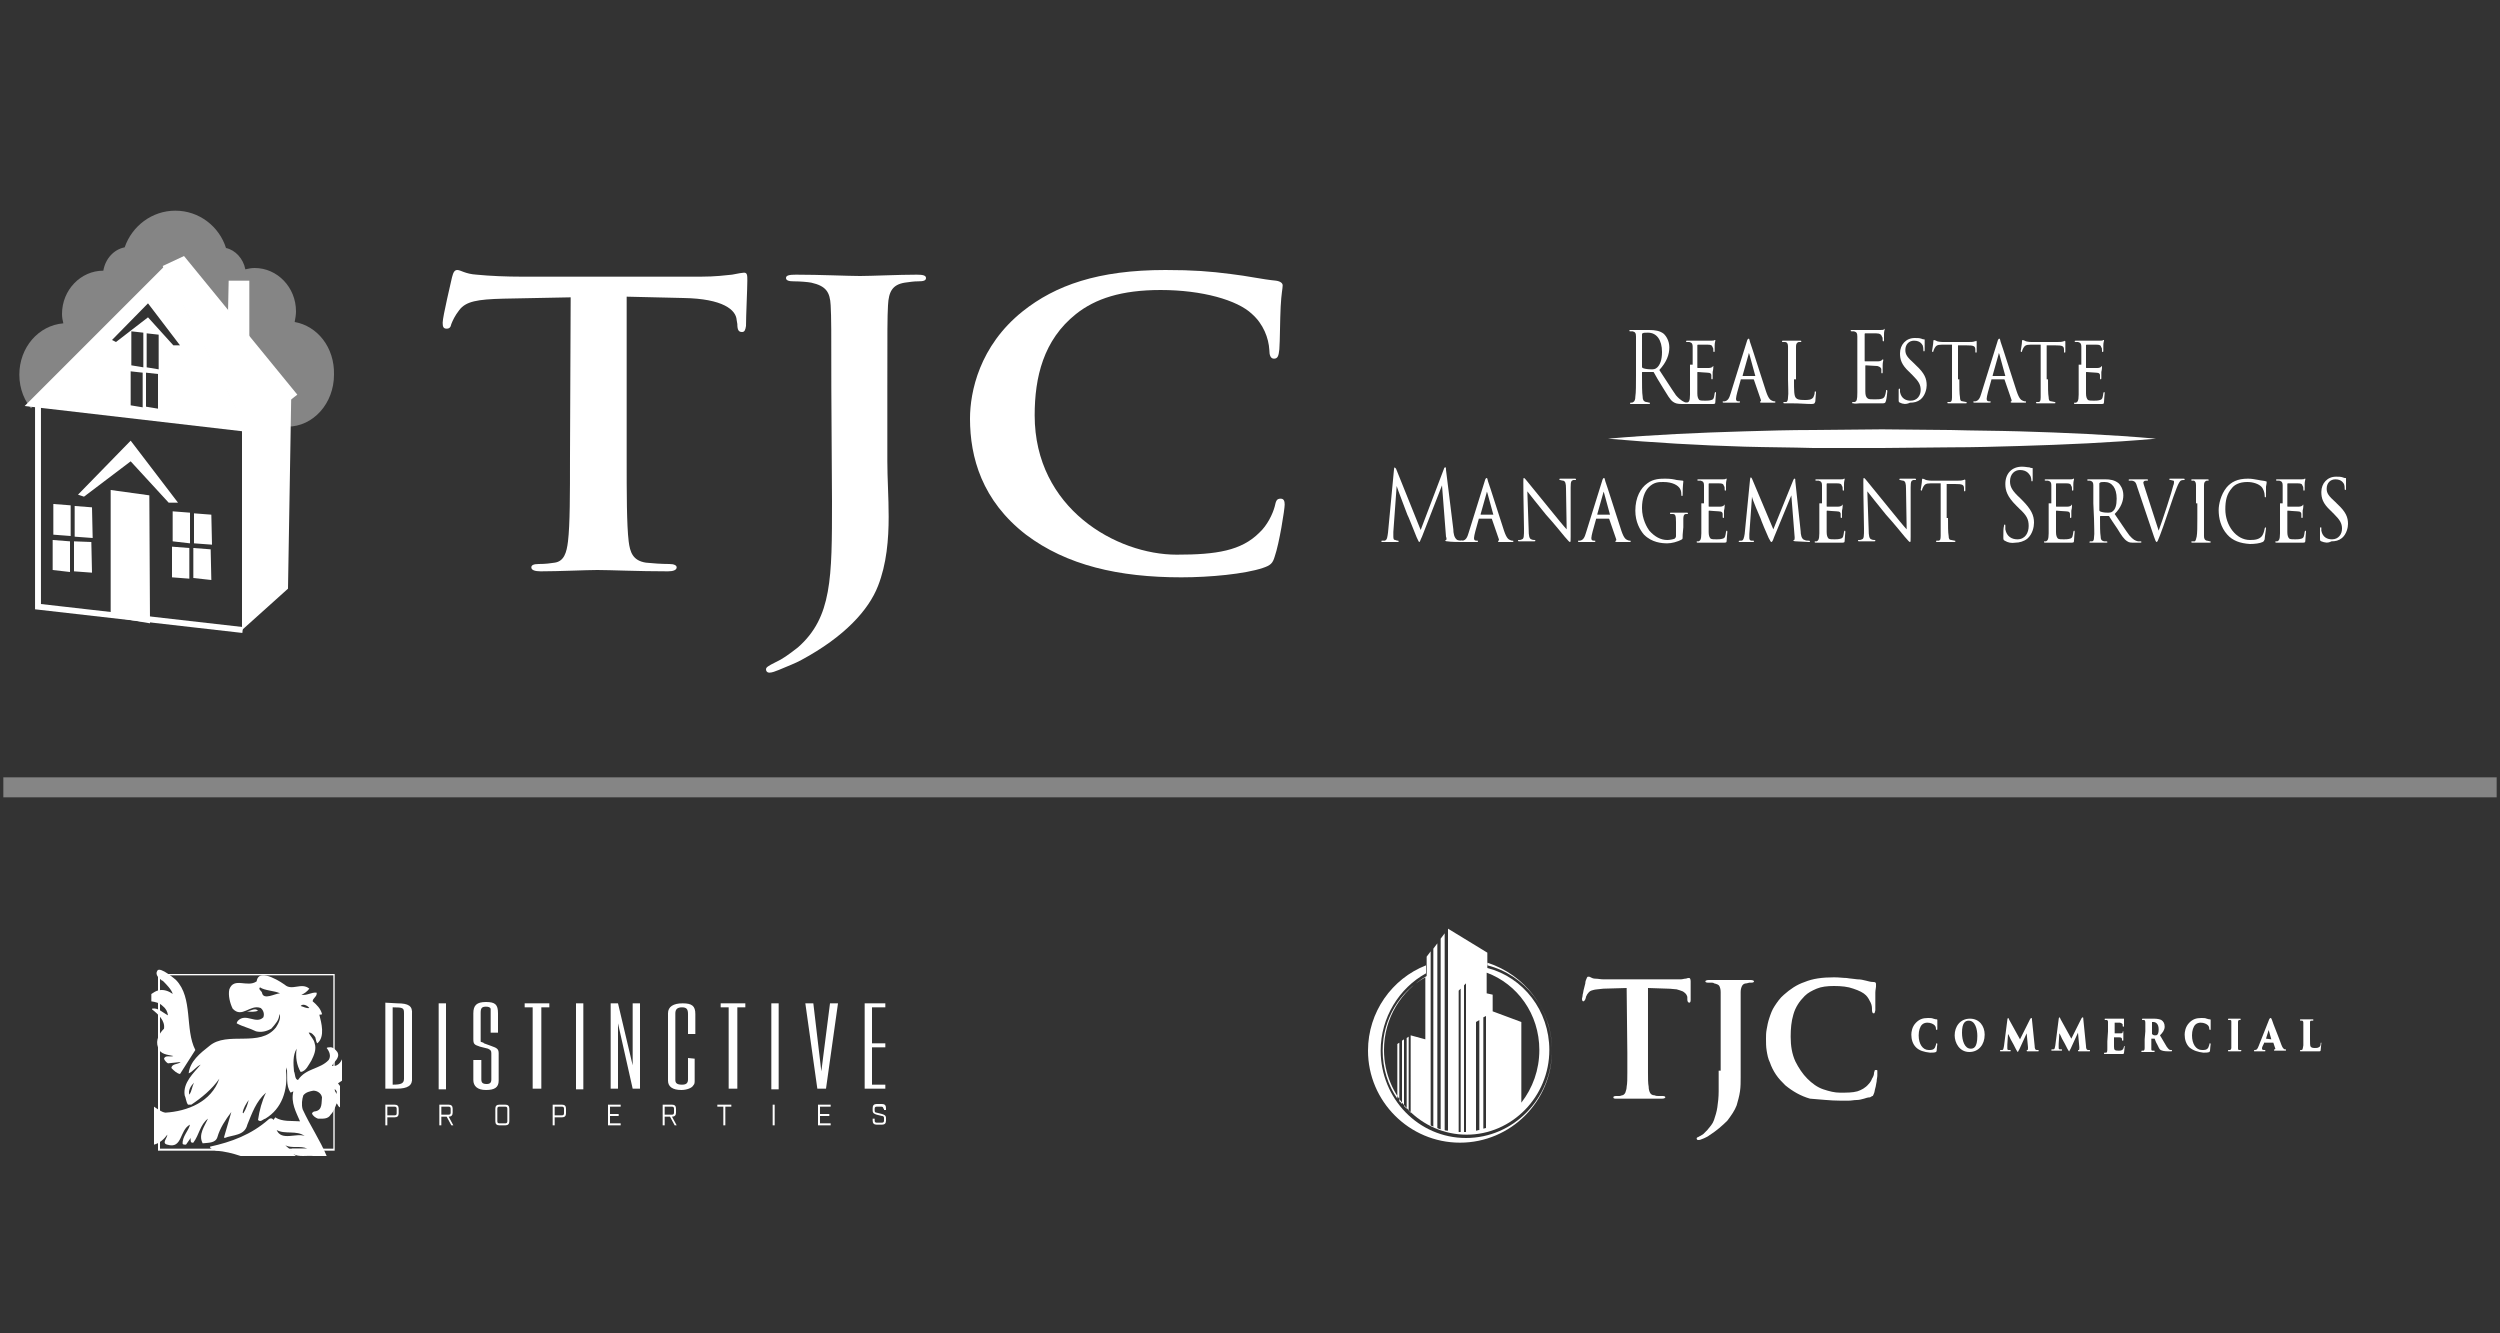 <?xml version="1.0" encoding="utf-8"?>
<!-- Generator: Adobe Illustrator 22.1.0, SVG Export Plug-In . SVG Version: 6.00 Build 0)  -->
<svg version="1.1" id="Layer_1" xmlns="http://www.w3.org/2000/svg" xmlns:xlink="http://www.w3.org/1999/xlink" x="0px" y="0px"
	 viewBox="0 0 375 200" style="enable-background:new 0 0 375 200;" xml:space="preserve">
<rect x="0" y="0" width="375" height="200" fill="#333333" stroke="none"/>
<style type="text/css">
	.st0{fill:#FFFFFF;}
	.st1{fill:none;stroke:#FFFFFF;stroke-width:0.887;stroke-miterlimit:10;}
	.st2{opacity:0.4;}
	.st3{clip-path:url(#SVGID_2_);}
	.st4{clip-path:url(#SVGID_4_);fill:#FFFFFF;}
	.st5{fill:none;stroke:#FFFFFF;stroke-width:3;stroke-miterlimit:10;}
</style>
<g>
	<g>
		<path class="st0" d="M59.6,150.5c1.7,0,2.3,0.4,2.2,1.6v9.6c0.1,1.1-0.6,1.6-2.3,1.6h-1.7v-12.9L59.6,150.5L59.6,150.5z
			 M58.9,162.7c1.3,0,1.7-0.2,1.7-0.9V152c0-0.8-0.1-0.9-1.7-0.9V162.7z"/>
		<rect x="65.8" y="150.5" class="st0" width="1.1" height="12.9"/>
		<path class="st0" d="M72.2,158.9v3c0,0.5,0.2,0.7,0.8,0.7c0.5,0,0.7-0.2,0.7-0.7V158c0-0.4-0.1-0.5-0.5-0.7L72,157
			c-0.9-0.3-1-0.4-1-1.2V152c0-1.2,0.5-1.7,1.9-1.7s1.8,0.4,1.8,1.7v2.9h-1.1V152c0-0.6,0-0.6,0-0.7c-0.1-0.2-0.3-0.3-0.7-0.3
			c-0.6,0-0.8,0.2-0.8,0.9v4c0,0.2,0,0.2,0,0.3c0,0,0,0.1,0.1,0.1l0.3,0.1l0.1,0.1l1.1,0.4c0.9,0.3,1.1,0.5,1.1,1.1v4.1
			c0,1-0.6,1.4-1.9,1.4S71,162.9,71,162v-3h1.2V158.9z"/>
		<polygon class="st0" points="82.4,150.5 82.4,151.1 81.2,151.1 81.2,163.3 79.9,163.3 79.9,151.1 78.7,151.1 78.7,150.5 		"/>
		<rect x="86.4" y="150.5" class="st0" width="1.1" height="12.9"/>
		<polygon class="st0" points="92.7,150.5 94.9,159.8 94.9,150.5 96,150.5 96,163.3 94.9,163.3 92.7,153.5 92.7,163.3 91.6,163.3 
			91.6,150.5 		"/>
		<path class="st0" d="M104.2,158.8v3.2c0,0.4,0,0.6-0.2,0.8c-0.2,0.4-1,0.7-1.8,0.7c-1.3,0-2-0.5-2-1.4V152c0-1,0.8-1.5,2.2-1.5
			c1.4,0,1.9,0.4,1.9,1.6v3h-1.1v-3c0-0.7-0.2-1-0.9-1c-0.7,0-1,0.3-1,0.9v10c0,0.5,0.3,0.7,1,0.7c0.6,0,0.9-0.2,0.9-0.8v-3.2
			L104.2,158.8z"/>
		<polygon class="st0" points="111.8,150.5 111.8,151.1 110.6,151.1 110.6,163.3 109.3,163.3 109.3,151.1 108.1,151.1 108.1,150.5 
					"/>
		<rect x="115.7" y="150.5" class="st0" width="1.1" height="12.9"/>
		<polygon class="st0" points="122,150.5 123.2,160.7 124.5,150.5 125.7,150.5 123.9,163.3 122.6,163.3 120.8,150.5 		"/>
		<polygon class="st0" points="132.8,150.5 132.8,151.1 130.8,151.1 130.8,156.5 132.8,156.5 132.8,157.1 130.8,157.1 130.8,162.7 
			132.8,162.7 132.8,163.3 129.7,163.3 129.7,150.5 		"/>
		<path class="st0" d="M59.2,165.7c0.4,0,0.6,0.2,0.6,0.6v0.7c0,0.4-0.2,0.6-0.6,0.6h-1.1v1.2h-0.3v-3.1H59.2z M59.2,167.3
			c0.2,0,0.3-0.1,0.3-0.3v-0.7c0-0.2-0.1-0.3-0.3-0.3h-1.1v1.3H59.2z"/>
		<path class="st0" d="M67.7,168.8l-0.7-1.3h-0.8v1.3h-0.3v-3.1h1.4c0.4,0,0.6,0.2,0.6,0.6v0.6c0,0.4-0.2,0.6-0.6,0.6l0.7,1.3
			L67.7,168.8L67.7,168.8z M67.3,167.2c0.2,0,0.3-0.1,0.3-0.3v-0.6c0-0.2-0.1-0.3-0.3-0.3h-1.1v1.2L67.3,167.2L67.3,167.2z"/>
		<path class="st0" d="M74.9,168.8c-0.4,0-0.6-0.2-0.6-0.6v-1.9c0-0.4,0.2-0.6,0.6-0.6h0.9c0.4,0,0.6,0.2,0.6,0.6v1.9
			c0,0.4-0.2,0.6-0.6,0.6H74.9z M74.6,168.2c0,0.2,0.1,0.3,0.3,0.3h0.9c0.2,0,0.3-0.1,0.3-0.3v-1.9c0-0.2-0.1-0.3-0.3-0.3h-0.9
			c-0.2,0-0.3,0.1-0.3,0.3V168.2z"/>
		<path class="st0" d="M84.3,165.7c0.4,0,0.6,0.2,0.6,0.6v0.7c0,0.4-0.2,0.6-0.6,0.6h-1.1v1.2h-0.3v-3.1H84.3z M84.3,167.3
			c0.2,0,0.3-0.1,0.3-0.3v-0.7c0-0.2-0.1-0.3-0.3-0.3h-1.1v1.3H84.3z"/>
		<polygon class="st0" points="93.1,165.7 93.1,166 91.5,166 91.5,167.1 92.8,167.1 92.8,167.4 91.5,167.4 91.5,168.5 93.1,168.5 
			93.1,168.8 91.2,168.8 91.2,165.7 		"/>
		<path class="st0" d="M101.2,168.8l-0.7-1.3h-0.8v1.3h-0.3v-3.1h1.4c0.4,0,0.6,0.2,0.6,0.6v0.6c0,0.4-0.2,0.6-0.6,0.6l0.7,1.3
			L101.2,168.8L101.2,168.8z M100.8,167.2c0.2,0,0.3-0.1,0.3-0.3v-0.6c0-0.2-0.1-0.3-0.3-0.3h-1.1v1.2L100.8,167.2L100.8,167.2z"/>
		<polygon class="st0" points="108.8,166 108.8,168.8 108.5,168.8 108.5,166 107.6,166 107.6,165.7 109.7,165.7 109.7,166 		"/>
		<rect x="115.9" y="165.7" class="st0" width="0.3" height="3.1"/>
		<polygon class="st0" points="124.6,165.7 124.6,166 123,166 123,167.1 124.4,167.1 124.4,167.4 123,167.4 123,168.5 124.6,168.5 
			124.6,168.8 122.7,168.8 122.7,165.7 		"/>
		<path class="st0" d="M132.5,166.3c0-0.2-0.1-0.3-0.3-0.3h-0.7c-0.2,0-0.3,0.1-0.3,0.3v0.3c0,0.2,0.1,0.3,0.3,0.3l0.8,0.2
			c0.3,0.1,0.6,0.2,0.6,0.6v0.4c0,0.4-0.2,0.6-0.6,0.6h-0.8c-0.4,0-0.6-0.2-0.6-0.6v-0.3h0.3v0.3c0,0.2,0.1,0.3,0.3,0.3h0.8
			c0.2,0,0.3-0.1,0.3-0.3v-0.4c0-0.2-0.1-0.3-0.3-0.3l-0.8-0.2c-0.3-0.1-0.6-0.2-0.6-0.6v-0.4c0-0.4,0.2-0.6,0.6-0.6h0.8
			c0.4,0,0.6,0.2,0.6,0.6v0.3h-0.3v-0.2H132.5z"/>
		<path class="st0" d="M24.6,154.3c-0.7,0.7-1.3,1.7-0.9,2.8c0.3,1.1,1.5,1.1,2.3,1.3c-0.4,0.2-1.2-0.2-1.4,0.4
			c0.1,0.3,0.4,0.6,0.6,0.7l1.9-0.2c-0.4,0.4-1.3,0.2-1.4,0.9c0.4,0.4,0.8,0.8,1.3,0.9l2.3-3.6c-1.6-3.1-0.3-7.8-2.9-10.5
			c0,0-2.4-2.1-2.8-1.4c-0.4,0.6,0.3,1.2,0.6,1.4l0,0c0,0,0,0,0.1,0.1h0.1l0,0c0.5,0.5,1.4,1.4,1.5,2c-0.5-0.4-1.4-0.8-2.3-0.5
			c-0.3,0.1-0.6,0.3-0.9,0.5v1.1c0.6,0.1,1.2,0.2,1.7,0.7c0.5,0.4,0.7,0.8,0.8,1.4c-0.8-0.4-1.5-1.2-2.4-1v0.1
			C23.7,152.1,24.8,153.1,24.6,154.3"/>
		<path class="st0" d="M50.7,162.5l0.6-0.4v-3.2c-0.2,0.4-0.4,0.7-0.8,0.9c-0.2,0.1-0.5,0.1-0.7,0.1c0.2-0.6,1.3-1.2,0.8-2.1
			c-0.3-0.4-0.7-0.8-1.2-0.7c-0.1,0-0.3,0-0.4,0.1c0.4,0.5,0.7,1.2,0.3,1.8c-1.3,1.4-3.4,1.2-4.6,3c-0.5-0.1-0.4-0.9-0.6-1.3
			c-0.1-1.1-0.2-2.4,0.4-3.4c-0.2,1.2,0,2.5,0.6,3.5c0.8-0.1,1.2-1.1,1.6-1.7c0.4-0.8,0.8-1.7,0.5-2.6c-0.1-0.6-0.6-1-0.9-1.6
			c0.4-0.1,0.8,0.4,1,0.7c0.1,0.3,0.1,0.7,0.3,0.9c1.2-1,0.6-3.1,0.3-4.3c0.2,0,0.4,0,0.4-0.1c-0.2-0.8-0.8-1.4-1.4-1.9
			c0-0.5,0.7-0.7,0.6-1.3c-0.8-0.1-1.5,0.5-2.3,0.3c0.4-0.1,0.9-0.5,1.2-0.9c-1.2-1-2.6,0.4-3.7-0.6c0,0-3.9-2.8-4.2-0.5
			c-1.4,1-3.4-0.7-4.1,1.2c-0.2,0.9,0.1,2.1,0.5,2.9c1.4,1.5,2.6-0.7,4.2-0.1c0.4,0.3,0.6,0.9,0.4,1.4c-1.1,1.1-2.6-0.7-3.8,0.5
			c-0.1,0.1-0.2,0.3-0.2,0.4c0.9,0.5,1.9,0.7,2.9,1.2c0.8,0.2,1.6,0,2.3-0.4c0.6-0.7,1.2-1.3,1.2-2.2c0.3,0.5-0.1,1.4-0.5,2
			c-2.4,3.1-7.3,0.5-10,2.8c-1.4,1.1-2.9,2.3-3.1,4.1c0.6-0.2,1.1-1,1.8-1.3c-1,1.2-2.7,2.7-2.4,4.6c0.2,0.4,0.2,1,0.5,1.4h0.5
			c1.5-1,3.1-2.3,4.2-3.9c-1.2,3.5-4.8,4.9-8.1,5.1c-0.6-0.1-1.1-0.5-1.7-0.9v5.7c0.8-0.2,1.5-0.8,2-1.5c0,0.5-0.9,1.3,0,1.5
			c2.3,0.7,1.8-2.2,3.4-3c-0.2,0.9-1.2,1.8-1.1,2.9c0.1,0.1,0.3,0.1,0.5,0.1l0.7-1c0,0.3-0.1,0.8,0.4,0.7h0c0.9-1.2,1-2.7,2.2-3.6
			c-0.5,1.1-1.5,2.4-0.8,3.7c0.8-0.1,1.9,0,2.2-0.9c0.4-1.4,1.2-2.6,2.1-3.8l-1.1,3.8l0.1,0.1c1.2-0.5,3-0.3,3.4-2
			c0.7-1.7,1.3-3.5,2.8-4.8c-0.6,1.2-1,2.7-1.2,4.1c0.4,0.4,0.7-0.1,1.1-0.2c2.5-1.5,3.4-4.3,3.1-7.2l0.1-0.5
			c0.2,1.2-0.2,2.7,0.6,3.8l0.4-0.2c-0.4,1.7,0.4,3.1,1,4.5c-1.2-0.1-2.7,0.1-3.7-0.6L41,168c-0.1-0.3-0.5-0.3-0.7-0.1
			c-2.6,2.3-5.6,3.4-8.8,4.1c0,0.4,0.6,0.4,0.9,0.6c1.3,0.1,2.5,0.4,3.7,0.8h8.3c-0.1-0.1-0.3-0.2-0.4-0.3c0.8,0.5,2.1,0.2,3,0.3h2
			c-1-2.4-2.5-4.6-3.6-7c-0.2-0.7-0.1-1.5,0.1-2.1c0.4-0.5,1-0.6,1.5-0.7c0.6,0,1.2,0.4,1.3,1c-0.1,0.8,0.1,1.9-1,2.1
			c-0.2,0-0.4,0.1-0.5,0.3c0.1,0.4,0.6,0.7,0.9,0.8c0.7,0,1.5,0.1,1.9-0.6c0.5-0.5,0.7-1.2,0.9-1.7c0.2,0.2,0.2,0.5,0.5,0.6v-3.2
			L50.7,162.5z M46.4,151.2c-0.4,0.1-0.9-0.2-1.3-0.3C45.4,150.5,46.1,150.8,46.4,151.2 M28.4,164.2c-0.2-0.6,0.2-1.3,0.7-1.8
			C28.8,163,28.8,163.6,28.4,164.2 M36.5,167l-0.1-0.1c0.1-0.7,0.5-1.3,0.9-1.9C37.2,165.5,36.9,166.4,36.5,167 M39.3,148.9
			c-0.1-0.3-0.6-0.5-0.3-0.8c0.7,0.5,2.2,0.5,3,0.9C41.3,149,39.5,150.1,39.3,148.9 M43.8,172.3c-0.1,0.1-0.2,0.1-0.1,0.3l-0.9-0.8
			c1,0.5,2.3,0,3.3,0.5H43.8z M45.7,170.4c-1.2-0.5-3.5,0.8-4.2-0.9C42.7,170.2,44.5,169.5,45.7,170.4 M50.5,164.1l-0.4-0.7
			c0.2-0.1,0.3,0.2,0.4,0.3V164.1z"/>
		<path class="st0" d="M51.2,157.6v-0.4C51.2,157.4,51.2,157.5,51.2,157.6"/>
		<path class="st0" d="M38.7,151.6c-0.5-0.5-1.1,0.1-1.7,0.1C37.6,151.8,38.3,151.8,38.7,151.6"/>
		<path class="st0" d="M23.7,172.6h26.5v-26.5H23.7V172.6z M50,172.3H24v-26h26V172.3z"/>
	</g>
	<g>
		<g>
			<path class="st0" d="M287.4,157.1c-0.5-0.5-0.7-1.2-0.7-1.9c0-0.4,0.1-1.2,0.7-1.8c0.5-0.5,1-0.7,1.8-0.7c0.3,0,0.6,0,0.8,0.1
				c0.3,0.1,0.4,0.1,0.5,0.1s0.1,0.1,0.1,0.1c0,0.1,0,0.2,0,0.5c0,0.2,0,0.6,0,0.8c0,0.1,0,0.2-0.1,0.2l-0.1-0.1
				c0-0.1,0-0.4-0.2-0.6c-0.2-0.2-0.6-0.4-1.1-0.4c-0.3,0-0.6,0.1-0.8,0.3c-0.3,0.3-0.5,0.9-0.5,1.6c0,1.3,0.6,2.2,1.5,2.2
				c0.4,0,0.7,0,0.9-0.3c0.1-0.1,0.1-0.3,0.2-0.5c0-0.1,0-0.2,0.1-0.2c0,0,0.1,0,0.1,0.1s-0.1,0.7-0.1,1c0,0.1-0.1,0.2-0.1,0.2
				c-0.2,0.1-0.6,0.1-0.9,0.1C288.6,157.8,287.9,157.6,287.4,157.1z"/>
			<path class="st0" d="M293.2,155.3c0-1.3,0.8-2.5,2.3-2.5c1.4,0,2.2,1.1,2.2,2.4c0,1.5-0.9,2.6-2.3,2.6
				C293.9,157.8,293.2,156.4,293.2,155.3z M296.6,155.4c0-1-0.3-2.3-1.3-2.3c-0.5,0-1,0.3-1,1.8c0,1.2,0.4,2.4,1.3,2.4
				C296,157.3,296.6,157.2,296.6,155.4z"/>
			<path class="st0" d="M305.2,156.9c0,0.4,0.1,0.6,0.3,0.6c0.1,0,0.2,0,0.2,0c0.1,0,0.1,0,0.1,0.1s0,0.1-0.1,0.1
				c-0.5,0-0.8,0-1.6,0c-0.1,0-0.1-0.1-0.1-0.1s0-0.1,0.1-0.1s0.1-0.1,0.1-0.4L304,155l-1.1,2.4c-0.2,0.3-0.2,0.4-0.2,0.4
				c-0.1,0-0.1-0.1-0.3-0.4c-0.2-0.4-0.5-1-0.8-1.5c-0.1-0.2-0.3-0.7-0.4-0.8l-0.1,1.6c0,0.3,0,0.4,0,0.5c0,0.2,0,0.3,0.2,0.3
				c0.1,0,0.1,0,0.2,0s0.1,0,0.1,0.1s0,0.1-0.1,0.1c-0.2,0-0.5,0-0.7,0s-0.4,0-0.7,0c-0.1,0-0.1,0-0.1-0.1c0,0,0-0.1,0.1-0.1
				s0.1,0,0.2,0c0.2,0,0.2-0.1,0.3-0.6l0.5-3.9c0-0.2,0.1-0.3,0.1-0.3c0.1,0,0.1,0.1,0.2,0.3l1.6,2.9l1.5-3c0.1-0.2,0.2-0.2,0.2-0.2
				c0.1,0,0.1,0.1,0.1,0.3L305.2,156.9z"/>
			<path class="st0" d="M312.9,156.9c0,0.4,0.1,0.6,0.3,0.6c0.1,0,0.2,0,0.2,0c0.1,0,0.1,0,0.1,0.1s0,0.1-0.1,0.1
				c-0.5,0-0.8,0-1.6,0c-0.1,0-0.1-0.1-0.1-0.1s0-0.1,0.1-0.1s0.1-0.1,0.1-0.4l-0.2-2.2l-1.1,2.4c-0.2,0.3-0.2,0.4-0.2,0.4
				c-0.1,0-0.1-0.1-0.3-0.4c-0.2-0.4-0.5-1-0.8-1.5c-0.1-0.2-0.3-0.7-0.4-0.8l-0.1,1.6c0,0.3,0,0.4,0,0.5c0,0.2,0,0.3,0.2,0.3
				c0.1,0,0.1,0,0.2,0s0.1,0,0.1,0.1s0,0.1-0.1,0.1c-0.2,0-0.5,0-0.7,0s-0.4,0-0.7,0c-0.1,0-0.1,0-0.1-0.1c0,0,0-0.1,0.1-0.1
				s0.1,0,0.2,0c0.2,0,0.2-0.1,0.3-0.6l0.5-3.9c0-0.2,0.1-0.3,0.1-0.3c0.1,0,0.1,0.1,0.2,0.3l1.6,2.9l1.5-3c0.1-0.2,0.2-0.2,0.2-0.2
				c0.1,0,0.1,0.1,0.1,0.3L312.9,156.9z"/>
			<path class="st0" d="M316.2,154.7c0-1.1,0-1.2,0-1.4s-0.1-0.3-0.2-0.3c0,0-0.1,0-0.2,0s-0.1,0-0.1-0.1s0-0.1,0.1-0.1
				c0.3,0,0.6,0,0.8,0c0.1,0,1.5,0,1.6,0s0.2,0,0.3,0h0.1c0,0,0,0,0,0.1s0,0.2,0,0.3c0,0.2,0,0.3,0,0.7c0,0.1,0,0.1-0.1,0.1
				c0,0-0.1,0-0.1-0.1s0-0.1,0-0.2c0-0.1-0.1-0.2-0.4-0.3c-0.2,0-0.6,0-0.8,0c0,0,0,0,0,0.1v1.4v0.1c0.2,0,0.5,0,0.8,0
				s0.4,0,0.4-0.2c0-0.1,0-0.1,0.1-0.1c0,0,0,0,0,0.1s0,0.4,0,0.6c0,0.1,0,0.5,0,0.6s0,0.1-0.1,0.1c0,0-0.1,0-0.1-0.1v-0.1
				c0-0.2-0.1-0.3-0.4-0.3c-0.2,0-0.6,0-0.8,0c0,0,0,0,0,0.1v0.5c0,0.2,0,0.5,0,0.8c0,0.5,0.1,0.6,0.7,0.6c0.1,0,0.4,0,0.5-0.1
				c0.2-0.1,0.2-0.2,0.3-0.5c0-0.1,0-0.1,0.1-0.1v0.1c0,0.3-0.1,0.8-0.1,0.9c0,0.2-0.1,0.2-0.3,0.2c-0.8,0-1.2,0-1.8,0
				c-0.3,0-0.5,0-0.8,0c-0.1,0-0.1,0-0.1-0.1c0,0,0-0.1,0.1-0.1s0.1,0,0.2,0c0.2,0,0.2-0.3,0.2-0.7c0-0.2,0-0.6,0-1L316.2,154.7
				L316.2,154.7z"/>
			<path class="st0" d="M321.8,154.7c0-1,0-1.1,0-1.3c0-0.3-0.1-0.4-0.2-0.4s-0.1,0-0.2,0s-0.1,0-0.1-0.1c0,0,0-0.1,0.1-0.1
				c0.2,0,0.8,0,0.8,0c0.1,0,0.7,0,0.9,0c0.5,0,0.9,0.1,1.1,0.2c0.3,0.2,0.5,0.5,0.5,1s-0.3,0.9-0.7,1.3c0.3,0.5,0.7,1.2,1,1.7
				c0.3,0.4,0.4,0.5,0.6,0.5c0.1,0,0.1,0,0.1,0c0.1,0,0.1,0,0.1,0.1s-0.1,0.1-0.1,0.1h-0.5c-0.6,0-0.9-0.1-1.1-0.2
				c-0.2-0.1-0.3-0.4-0.5-0.8c-0.3-0.5-0.3-0.7-0.4-0.9c0,0,0,0-0.1,0h-0.4c0,0,0,0,0,0.1v0.4c0,0.5,0,0.8,0,1s0,0.3,0.2,0.3
				c0.1,0,0.2,0,0.2,0c0.1,0,0.1,0,0.1,0.1c0,0,0,0.1-0.1,0.1c-0.4,0-1,0-1,0c-0.1,0-0.6,0-0.8,0c-0.1,0-0.1,0-0.1-0.1
				c0,0,0-0.1,0.1-0.1c0,0,0.1,0,0.2,0s0.2-0.1,0.2-0.4c0-0.3,0-0.7,0-1.3L321.8,154.7L321.8,154.7z M322.8,155.1
				C322.8,155.2,322.8,155.2,322.8,155.1c0.2,0.2,0.3,0.2,0.5,0.2c0.1,0,0.2,0,0.3-0.1c0.1-0.1,0.2-0.3,0.2-0.8
				c0-0.9-0.5-1.1-0.8-1.1c-0.1,0-0.2,0-0.2,0s0,0,0,0.1V155.1z"/>
			<path class="st0" d="M328.4,157.1c-0.5-0.5-0.7-1.2-0.7-1.9c0-0.4,0.1-1.2,0.7-1.8c0.5-0.5,1-0.7,1.8-0.7c0.3,0,0.6,0,0.8,0.1
				c0.3,0.1,0.4,0.1,0.5,0.1s0.1,0.1,0.1,0.1c0,0.1,0,0.2,0,0.5c0,0.2,0,0.6,0,0.8c0,0.1,0,0.2-0.1,0.2l-0.1-0.1
				c0-0.1,0-0.4-0.2-0.6c-0.2-0.2-0.6-0.4-1.1-0.4c-0.3,0-0.6,0.1-0.8,0.3c-0.3,0.3-0.5,0.9-0.5,1.6c0,1.3,0.6,2.2,1.5,2.2
				c0.4,0,0.7,0,0.9-0.3c0.1-0.1,0.1-0.3,0.2-0.5c0-0.1,0-0.2,0.1-0.2c0,0,0.1,0,0.1,0.1s-0.1,0.7-0.1,1c0,0.1-0.1,0.2-0.1,0.2
				c-0.2,0.1-0.6,0.1-0.9,0.1C329.7,157.8,329,157.6,328.4,157.1z"/>
			<path class="st0" d="M334.7,154.7c0-1,0-1.2,0-1.4s0-0.3-0.2-0.3c0,0-0.1,0-0.2,0s-0.1,0-0.1-0.1c0,0,0-0.1,0.1-0.1
				c0.2,0,0.8,0,0.8,0s0.7,0,0.9,0c0.1,0,0.1,0,0.1,0.1s0,0.1-0.1,0.1s-0.1,0-0.1,0c-0.1,0-0.2,0.1-0.2,0.3s0,0.4,0,1.4v1.1
				c0,0.5,0,1.1,0,1.4c0,0.2,0,0.3,0.2,0.3c0.1,0,0.2,0,0.2,0c0.1,0,0.1,0,0.1,0.1c0,0,0,0.1-0.1,0.1c-0.4,0-1,0-1,0s-0.6,0-0.8,0
				c-0.1,0-0.1,0-0.1-0.1c0,0,0-0.1,0.1-0.1c0,0,0.1,0,0.2,0s0.2-0.2,0.2-0.3c0-0.3,0-0.7,0-1.3V154.7z"/>
			<path class="st0" d="M339.6,156.5L339.6,156.5l-0.2,0.4c-0.1,0.2-0.1,0.3-0.1,0.4c0,0.2,0.2,0.2,0.4,0.2c0.1,0,0.1,0,0.1,0.1
				s0,0.1-0.1,0.1c-0.3,0-0.4,0-0.8,0c-0.1,0-0.4,0-0.7,0c-0.1,0-0.1,0-0.1-0.1c0,0,0-0.1,0.1-0.1c0.3,0,0.4-0.1,0.6-0.6l1.5-3.8
				c0.1-0.3,0.2-0.4,0.3-0.4c0.1,0,0.1,0.1,0.2,0.3c0.1,0.4,1.1,2.8,1.4,3.7c0.2,0.5,0.3,0.6,0.5,0.7h0.1c0.1,0,0.1,0,0.1,0.1
				s0,0.1-0.1,0.1c-0.6,0-1.2,0-1.6,0c-0.1,0-0.1,0-0.1-0.1c0,0,0-0.1,0.1-0.1c0,0,0.1,0,0.1-0.1l-0.3-0.9l0,0h-1.4V156.5z
				 M340.7,155.9C340.8,155.9,340.8,155.9,340.7,155.9l-0.4-1.4l0,0l-0.4,1.3l0,0L340.7,155.9L340.7,155.9z"/>
			<path class="st0" d="M346.5,155.8c0,0.6,0,1.1,0.1,1.2c0.1,0.1,0.2,0.2,0.6,0.2c0.3,0,0.4,0,0.6-0.1s0.3-0.2,0.3-0.6
				c0-0.1,0-0.1,0.1-0.1c0,0,0,0,0,0.1c0,0.2-0.1,0.8-0.1,1s-0.1,0.2-0.3,0.2c-0.8,0-1.3,0-1.9,0c-0.3,0-0.5,0-0.8,0
				c-0.1,0-0.1,0-0.1-0.1c0,0,0-0.1,0.1-0.1s0.1,0,0.1,0c0.2,0,0.2-0.1,0.3-0.7c0-0.3,0-0.6,0-1v-1.1c0-1.1,0-1.1,0-1.3
				s-0.1-0.3-0.2-0.3c0,0-0.1,0-0.2,0s-0.1,0-0.1-0.1s0-0.1,0.2-0.1c0.3,0,0.6,0,0.8,0c0,0,0.7,0,0.9,0c0.1,0,0.1,0,0.1,0.1
				s0,0.1-0.1,0.1s-0.1,0-0.2,0c-0.2,0-0.2,0.1-0.2,0.4c0,0.2,0,0.3,0,1.4L346.5,155.8L346.5,155.8z"/>
		</g>
		<path class="st0" d="M244.1,157.9c0,1.1,0,2.1,0,3s0,1.6-0.1,2.1c0,0.3-0.1,0.6-0.2,0.9c-0.1,0.2-0.3,0.4-0.5,0.4
			c-0.1,0-0.2,0.1-0.4,0.1c-0.1,0-0.3,0-0.5,0c-0.3,0-0.4,0.1-0.4,0.2c0,0.2,0.2,0.2,0.5,0.2c0.2,0,0.5,0,0.8,0s0.6,0,0.9,0
			c0.3,0,0.5,0,0.8,0c0.2,0,0.4,0,0.6,0c0.3,0,0.8,0,1.5,0s1.4,0,2.2,0c0.3,0,0.5-0.1,0.5-0.2c0-0.1-0.1-0.2-0.4-0.2
			c-0.2,0-0.4,0-0.6,0c-0.2,0-0.4,0-0.6-0.1c-0.4,0-0.6-0.2-0.7-0.4c-0.1-0.2-0.2-0.5-0.2-0.9c-0.1-0.5-0.1-1.2-0.1-2.1
			c0-0.9,0-1.9,0-3v-9.7l3,0.1c0.5,0,1,0.1,1.3,0.1c0.4,0.1,0.6,0.2,0.9,0.3c0.2,0.1,0.4,0.3,0.5,0.4c0.1,0.2,0.2,0.3,0.2,0.5v0.3
			c0,0.3,0.1,0.5,0.3,0.5c0.1,0,0.2-0.1,0.2-0.4c0-0.2,0-0.4,0-0.6c0-0.3,0-0.5,0-0.8s0-0.5,0-0.8c0-0.2,0-0.4,0-0.6
			c0-0.3-0.1-0.5-0.2-0.5c0,0-0.1,0-0.2,0c-0.1,0-0.2,0.1-0.4,0.1s-0.4,0.1-0.7,0.1s-0.6,0-1,0h-9.4c-0.4,0-0.8,0-1.2,0
			s-0.8-0.1-1.2-0.1c-0.3,0-0.5-0.1-0.7-0.2c-0.1-0.1-0.3-0.1-0.4-0.1c-0.1,0-0.2,0.2-0.3,0.5c0,0-0.1,0.2-0.1,0.5
			c-0.1,0.3-0.1,0.5-0.2,0.8c-0.1,0.3-0.1,0.6-0.2,0.9c0,0.3-0.1,0.5-0.1,0.6c0,0.3,0.1,0.4,0.2,0.4c0.1,0,0.2-0.1,0.3-0.3
			c0-0.1,0.1-0.2,0.1-0.4c0.1-0.1,0.1-0.3,0.3-0.5c0.2-0.3,0.4-0.4,0.8-0.5c0.3-0.1,0.8-0.1,1.5-0.2l3.5-0.1L244.1,157.9
			L244.1,157.9z"/>
		<path class="st0" d="M257.8,160.6c0,1.2,0,2.2,0,3.1c0,0.9-0.1,1.7-0.2,2.4s-0.3,1.3-0.5,1.9s-0.6,1-1,1.5
			c-0.2,0.2-0.4,0.4-0.6,0.6c-0.2,0.1-0.4,0.3-0.5,0.3c-0.2,0.1-0.3,0.2-0.4,0.2c-0.1,0.1-0.1,0.1-0.1,0.2c0,0.1,0.1,0.2,0.2,0.2
			c0.1,0,0.3,0,0.5-0.1c0.3-0.1,0.5-0.2,0.7-0.3c0.2-0.1,0.4-0.2,0.5-0.3c1.1-0.7,2-1.5,2.7-2.2c0.6-0.8,1.1-1.5,1.4-2.3
			c0.2-0.7,0.4-1.4,0.5-2.1c0.1-0.7,0.1-1.4,0.1-2.1c0-0.6,0-1.2,0-1.7c0-0.6,0-1.1,0-1.6v-4.4v-2.2v-1.4c0-0.4,0-0.7,0-0.9
			s0-0.4,0-0.6c0-0.4,0.1-0.7,0.2-0.9s0.3-0.4,0.7-0.4c0.1,0,0.3-0.1,0.4-0.1s0.2,0,0.3,0c0.3,0,0.4-0.1,0.4-0.2
			c0-0.1-0.2-0.2-0.5-0.2c-0.2,0-0.5,0-0.8,0s-0.6,0-0.8,0c-0.3,0-0.5,0-0.8,0c-0.2,0-0.4,0-0.6,0s-0.4,0-0.6,0c-0.3,0-0.5,0-0.8,0
			s-0.6,0-0.9,0s-0.7,0-1,0s-0.5,0.1-0.5,0.2c0,0.1,0.1,0.2,0.4,0.2c0.2,0,0.3,0,0.5,0s0.3,0,0.4,0.1c0.4,0.1,0.7,0.2,0.8,0.4
			c0.1,0.2,0.2,0.5,0.2,0.9c0,0.2,0,0.4,0,0.6s0,0.5,0,0.9v1.4v2.2v6.7H257.8z"/>
		<path class="st0" d="M276.1,165.1c0.4,0,0.8,0,1.2,0c0.4,0,0.8-0.1,1.2-0.1c0.4,0,0.7-0.1,1.1-0.2c0.3-0.1,0.6-0.2,0.9-0.2
			c0.2-0.1,0.3-0.2,0.4-0.2c0.1-0.1,0.1-0.2,0.2-0.4s0.1-0.5,0.2-0.8s0.1-0.6,0.2-1c0-0.3,0.1-0.6,0.1-0.9c0-0.3,0-0.4,0-0.5
			s0-0.2,0-0.2c0-0.1-0.1-0.1-0.2-0.1s-0.2,0-0.2,0.1s-0.1,0.2-0.1,0.4s-0.1,0.5-0.3,0.8c-0.1,0.3-0.3,0.6-0.5,0.8
			c-0.5,0.6-1.1,0.9-1.7,1.1c-0.7,0.2-1.6,0.2-2.6,0.2c-0.8,0-1.6-0.2-2.5-0.5s-1.7-0.9-2.4-1.6c-0.7-0.7-1.3-1.6-1.8-2.6
			c-0.5-1.1-0.7-2.3-0.7-3.7c0-1.2,0.1-2.3,0.4-3.3c0.3-1.1,0.9-2,1.7-2.8c0.5-0.5,1.1-0.8,1.8-1.1c0.7-0.3,1.6-0.4,2.6-0.4
			c1.1,0,2.1,0.1,2.9,0.4c0.9,0.3,1.5,0.6,1.9,1c0.3,0.3,0.5,0.7,0.7,1.1c0.2,0.4,0.2,0.8,0.2,1.1s0.1,0.5,0.2,0.5s0.2,0,0.2-0.1
			s0.1-0.2,0.1-0.4c0-0.1,0-0.3,0-0.5s0-0.5,0-0.7s0-0.5,0-0.7c0-0.3,0-0.5,0-0.7c0-0.4,0.1-0.7,0.1-0.9s0-0.3,0-0.4
			c0-0.2-0.1-0.3-0.4-0.3c-0.4,0-0.7-0.1-1.1-0.2c-0.4-0.1-0.8-0.2-1.3-0.2c-0.6-0.1-1.1-0.1-1.6-0.2c-0.5,0-1.1-0.1-1.9-0.1
			c-1.8,0-3.2,0.2-4.4,0.7c-1.2,0.4-2.2,1.1-3.1,1.9c-0.6,0.5-1,1.1-1.4,1.7c-0.4,0.6-0.6,1.2-0.8,1.8c-0.2,0.6-0.3,1.1-0.4,1.7
			c-0.1,0.5-0.1,1-0.1,1.4c0,0.6,0,1.2,0.1,1.8s0.2,1.2,0.5,1.8c0.2,0.6,0.5,1.2,0.9,1.8s0.9,1.1,1.4,1.6c1.1,0.9,2.3,1.6,3.7,2
			C273,164.9,274.5,165.1,276.1,165.1"/>
		<path class="st0" d="M219.9,170.7c-7.1,0-12.8-5.9-12.8-13.1c0-5,2.8-9.4,6.8-11.6v-1.2c-5.1,2-8.7,7-8.7,12.8
			c0,7.6,6.2,13.8,13.8,13.8s13.8-6.2,13.8-13.8c0-6.2-4.1-11.4-9.7-13.2v0.4c5.6,1.4,9.7,6.6,9.7,12.7
			C232.8,164.8,227,170.7,219.9,170.7"/>
		<path class="st0" d="M223,145.9c4.6,1.7,7.9,6.2,7.9,11.6c0,3-1,5.7-2.7,7.9v-0.5v-11.6l-4.3-1.6v-2.5L223,149v-1.6V145.9z
			 M211.3,166.6v-11.1l-0.3,0.2v10.6c-0.1-0.1-0.3-0.3-0.4-0.4v-10l-0.3,0.2v9.5c-0.1-0.1-0.2-0.3-0.4-0.4v-8.8l-0.3,0.2v8.2
			c-1.4-2-2.2-4.5-2.2-7.2c0-4.8,2.6-8.9,6.4-11v1.2v8.1l-2.2-0.6V167C211.6,166.9,211.5,166.7,211.3,166.6 M216.7,169.5v-22.6V145
			v-5l-0.6,0.8v4.3v1.9v22.3v0.1c-0.2-0.1-0.4-0.1-0.5-0.2l0,0v-22v-1.9v-3.8l-0.6,0.8v3.2v1.9V169l0,0c-0.1-0.1-0.3-0.1-0.4-0.2
			v-21.3v-1.9v-2.9l-0.6,0.8v1.2v1.1v0.1v0.5c-3.8,2.2-6.4,6.3-6.4,11.1c0,7,5.6,12.7,12.4,12.7c6.8,0,12.4-5.7,12.4-12.7
			c0-5.9-3.9-10.9-9.3-12.3v-0.5v-0.4v-1.4l-5.9-3.6v5.6v1.8v22.8v0.1C217,169.6,216.8,169.6,216.7,169.5L216.7,169.5z M223.9,151.8
			l-0.3,0.2v16.7v0.3c0.1,0,0.2-0.1,0.3-0.1v-0.3V151.8z M222.9,169.2c-0.1,0-0.3,0.1-0.4,0.1v-0.2v-16.5l0.4-0.2V169V169.2z
			 M221.9,169.5c-0.2,0-0.3,0.1-0.5,0.1v-0.2v-16.1l0.5-0.3v16.3V169.5z M219.9,169.8c-0.1,0-0.2,0-0.3,0v-0.2v-21.8l0.3-0.3v22.2
			V169.8z M219.1,169.8c-0.1,0-0.2,0-0.3,0v-0.1v-21.1l0.3-0.3v21.4V169.8z"/>
	</g>
	<g>
		<g>
			<path class="st0" d="M245.4,53.7c0-2.3,0-2.7,0-3.2s-0.1-0.7-0.5-0.8c-0.1,0-0.3,0-0.4,0c0,0-0.1,0-0.1-0.1s0.1-0.1,0.2-0.1
				c0.5,0,1.3,0,1.4,0c0.1,0,1,0,1.4,0c0.8,0,1.6,0.1,2.2,0.6c0.3,0.3,0.8,1,0.8,2c0,1.1-0.4,2.2-1.5,3.4c1,1.5,1.8,2.8,2.5,3.8
				c0.7,0.8,1.2,1,1.5,1.1c0.2,0,0.4,0,0.5,0s0.1,0,0.1,0.1s-0.1,0.1-0.3,0.1h-0.9c-0.7,0-1-0.1-1.3-0.3c-0.5-0.3-0.9-1.1-1.6-2.2
				c-0.5-0.8-1.1-1.8-1.3-2.2c0-0.1-0.1-0.1-0.2-0.1h-1.5c-0.1,0-0.1,0-0.1,0.1v0.4c0,1.4,0,2.6,0.1,3.2c0,0.4,0.1,0.7,0.5,0.8
				c0.2,0,0.4,0.1,0.5,0.1s0.1,0,0.1,0.1s-0.1,0.1-0.2,0.1c-0.7,0-1.4,0-1.5,0c0,0-0.8,0-1.1,0c-0.1,0-0.2,0-0.2-0.1
				c0,0,0-0.1,0.1-0.1s0.3,0,0.4-0.1c0.2-0.1,0.3-0.4,0.3-0.8c0.1-0.6,0.1-1.8,0.1-3.2V53.7z M246.3,55c0,0.1,0,0.1,0.1,0.2
				c0.2,0.1,0.7,0.2,1.3,0.2c0.3,0,0.6,0,0.9-0.3c0.4-0.4,0.7-1.1,0.7-2.3c0-1.8-0.8-2.9-2.1-2.9c-0.4,0-0.7,0-0.8,0.1
				c-0.1,0-0.1,0.1-0.1,0.2L246.3,55L246.3,55z"/>
			<path class="st0" d="M253.9,54.7c0-1.9,0-2.3,0-2.7s-0.1-0.6-0.5-0.7c-0.1,0-0.2,0-0.3,0s-0.2,0-0.2-0.1s0.1-0.1,0.2-0.1
				c0.2,0,0.6,0,1.2,0c0.1,0,2.2,0,2.4,0c0.2,0,0.4,0,0.5-0.1c0.1,0,0.1,0,0.1,0s0,0,0,0.1s-0.1,0.3-0.1,0.7c0,0.2,0,0.5,0,0.8
				c0,0.1,0,0.2-0.1,0.2s-0.1-0.1-0.1-0.2c0-0.2,0-0.4-0.1-0.5c-0.1-0.3-0.2-0.4-0.8-0.4c-0.2,0-1.3,0-1.4,0c0,0-0.1,0-0.1,0.1v3.3
				c0,0.1,0,0.1,0.1,0.1s1.4,0,1.6,0c0.3,0,0.5-0.1,0.6-0.2c0-0.1,0.1-0.1,0.1-0.1s0,0,0,0.1s0,0.4-0.1,0.8c0,0.4,0,0.7,0,0.9
				c0,0.1,0,0.2-0.1,0.2s-0.1-0.1-0.1-0.2c0-0.1,0-0.2,0-0.4s-0.1-0.4-0.6-0.4c-0.3,0-1.3-0.1-1.4-0.1c-0.1,0-0.1,0-0.1,0.1V57
				c0,0.5,0,1.7,0,2c0,0.5,0.1,0.8,0.3,1c0.2,0.1,0.5,0.1,0.9,0.1c0.2,0,0.6,0,0.9-0.1c0.4-0.1,0.4-0.4,0.5-1c0-0.1,0.1-0.2,0.1-0.2
				c0.1,0,0.1,0.1,0.1,0.2c0,0.1-0.1,1-0.1,1.3s-0.1,0.3-0.5,0.3c-0.8,0-1.1,0-1.6,0c-0.4,0-1,0-1.4,0c-0.3,0-0.5,0-0.8,0
				c-0.1,0-0.2,0-0.2-0.1s0-0.1,0.1-0.1s0.2,0,0.2,0c0.2-0.1,0.4-0.2,0.4-1.2c0-0.5,0-1.1,0-2.2v-2.3H253.9z"/>
			<path class="st0" d="M261.2,56.9c-0.1,0-0.1,0-0.1,0.1l-0.5,1.8c-0.1,0.4-0.2,0.8-0.2,1c0,0.3,0.1,0.4,0.4,0.4c0,0,0,0,0.1,0
				s0.1,0,0.1,0.1s-0.1,0.1-0.2,0.1c-0.3,0-0.8,0-1,0c-0.1,0-0.6,0-1.2,0c-0.1,0-0.2,0-0.2-0.1s0-0.1,0.1-0.1s0.2,0,0.2,0
				c0.5-0.1,0.7-0.5,0.9-1.2l2.4-7.7c0.1-0.4,0.2-0.5,0.3-0.5c0.1,0,0.1,0.1,0.2,0.5c0.2,0.5,1.8,5.6,2.4,7.4
				c0.4,1.2,0.7,1.3,0.9,1.4c0.2,0.1,0.3,0.1,0.4,0.1s0.1,0,0.1,0.1s0,0.1-0.2,0.1c-0.1,0-1,0-1.8,0c-0.2,0-0.3,0-0.3-0.1
				c0,0,0-0.1,0.1-0.1c0,0,0.1-0.1,0-0.3l-1-2.9c0,0,0-0.1-0.1-0.1H261.2z M263.3,56.4L263.3,56.4l-0.9-3.3c-0.1-0.2-0.1-0.2-0.1,0
				l-0.9,3.2c0,0.1,0,0.1,0,0.1H263.3z"/>
			<path class="st0" d="M269.1,56.9c0,1.7,0,2.5,0.3,2.8c0.2,0.2,0.4,0.3,1.3,0.3c0.5,0,1,0,1.3-0.4c0.1-0.2,0.2-0.5,0.2-0.7
				c0-0.1,0-0.2,0.1-0.2c0,0,0.1,0,0.1,0.2c0,0.1-0.1,1-0.1,1.3c-0.1,0.3-0.1,0.4-0.6,0.4c-0.8,0-1.7-0.1-2.9-0.1
				c-0.4,0-0.6,0-1.1,0c-0.1,0-0.2,0-0.2-0.1c0,0,0-0.1,0.1-0.1s0.2,0,0.3,0c0.2,0,0.3-0.3,0.3-0.7c0.1-0.6,0-1.6,0-2.7v-2.2
				c0-1.9,0-2.3,0-2.7s-0.1-0.7-0.5-0.7c-0.1,0-0.2,0-0.3,0c-0.1,0-0.1,0-0.1-0.1s0.1-0.1,0.2-0.1c0.5,0,1.2,0,1.3,0
				c0.2,0,0.9,0,1.2,0c0.1,0,0.2,0,0.2,0.1s-0.1,0.1-0.1,0.1c-0.1,0-0.2,0-0.3,0c-0.3,0.1-0.4,0.3-0.4,0.7s0,0.7,0,2.7v2.2H269.1z"
				/>
			<path class="st0" d="M278.6,53.7c0-2.3,0-2.7,0-3.2s-0.1-0.7-0.5-0.8c-0.1,0-0.2,0-0.3,0c-0.1,0-0.2,0-0.2-0.1s0.1-0.1,0.2-0.1
				c0.3,0,0.6,0,1.4,0c0.1,0,2.5,0,2.8,0s0.5,0,0.6-0.1s0.1-0.1,0.1-0.1v0.1c0,0.1-0.1,0.3-0.1,0.7c0,0.2,0,0.5,0,0.9
				c0,0.1,0,0.2-0.1,0.2s-0.1-0.1-0.1-0.2c0-0.2,0-0.4-0.1-0.5c-0.1-0.3-0.3-0.5-0.9-0.5c-0.2,0-1.5,0-1.6,0c0,0-0.1,0-0.1,0.1v4
				c0,0.1,0,0.1,0.1,0.1c0.2,0,1.6,0,1.9,0s0.5-0.1,0.6-0.2c0.1-0.1,0.1-0.1,0.1-0.1s0.1,0,0.1,0.1s-0.1,0.3-0.1,0.8s0,0.8,0,1
				c0,0.1,0,0.2-0.1,0.2s-0.1-0.1-0.1-0.2c0-0.1,0-0.3,0-0.4c0-0.2-0.2-0.4-0.6-0.5c-0.3,0-1.5-0.1-1.7-0.1c-0.1,0-0.1,0-0.1,0.1
				v1.3c0,0.5,0,2.2,0,2.5c0,0.6,0.1,0.9,0.4,1.1c0.2,0.1,0.5,0.1,1,0.1c0.4,0,0.8,0,1.1-0.1c0.4-0.1,0.5-0.5,0.6-1.1
				c0-0.2,0-0.2,0.1-0.2s0.1,0.1,0.1,0.2c0,0.1-0.1,1.1-0.2,1.4c-0.1,0.4-0.2,0.4-0.7,0.4c-0.9,0-1.3,0-1.8,0s-1,0-1.5,0
				c-0.3,0-0.6,0.1-0.9,0c-0.1,0-0.2,0-0.2-0.1l0.1-0.1c0.1,0,0.2,0,0.3,0c0.3-0.1,0.4-0.3,0.4-1.4c0-0.6,0-1.3,0-2.6L278.6,53.7
				L278.6,53.7z"/>
			<path class="st0" d="M285,60.4c-0.2-0.1-0.2-0.1-0.2-0.5c0-0.7,0-1.2,0-1.4c0-0.1,0-0.2,0.1-0.2s0.1,0,0.1,0.1s0,0.3,0,0.4
				c0.2,1,0.9,1.3,1.6,1.3c1,0,1.5-0.8,1.5-1.6s-0.3-1.3-1.2-2.2l-0.5-0.5c-1.2-1.1-1.4-1.9-1.4-2.8c0-1.3,0.9-2.3,2.2-2.3
				c0.4,0,0.7,0,1,0.1c0.2,0.1,0.3,0.1,0.4,0.1s0.1,0,0.1,0.1s0,0.6,0,1.4c0,0.2,0,0.3-0.1,0.3s-0.1-0.1-0.1-0.2
				c0-0.1,0-0.4-0.1-0.7c-0.1-0.1-0.3-0.7-1.3-0.7c-0.7,0-1.3,0.5-1.3,1.4c0,0.7,0.3,1.1,1.3,2l0.3,0.3c1.3,1.2,1.6,2,1.6,3
				c0,0.5-0.2,1.5-0.9,2.1c-0.5,0.4-1,0.5-1.6,0.5C285.9,60.7,285.4,60.6,285,60.4z"/>
			<path class="st0" d="M293.9,56.9c0,1.1,0,2.2,0.1,2.7c0,0.4,0.1,0.6,0.4,0.6c0.1,0,0.4,0.1,0.5,0.1s0.1,0,0.1,0.1s0,0.1-0.2,0.1
				c-0.6,0-1.3,0-1.4,0c0,0-0.8,0-1.1,0c-0.1,0-0.2,0-0.2-0.1c0,0,0-0.1,0.1-0.1s0.2,0,0.3,0c0.2,0,0.3-0.2,0.3-0.7s0-1.6,0-2.7
				v-5.2c-0.4,0-1,0-1.5,0c-0.8,0-0.9,0.2-1.1,0.5c-0.1,0.2-0.2,0.4-0.2,0.5s-0.1,0.1-0.1,0.1l-0.1-0.1c0-0.1,0.2-1.1,0.2-1.5
				c0-0.2,0.1-0.2,0.1-0.2c0.1,0,0.3,0.1,0.5,0.2c0.4,0.1,0.8,0.1,0.8,0.1h3.9c0.3,0,0.7,0,0.9-0.1c0.2,0,0.2-0.1,0.2-0.1l0.1,0.1
				c0,0.4,0,1.4,0,1.5s0,0.2-0.1,0.2s-0.1-0.1-0.1-0.2c0,0,0-0.1,0-0.2c0-0.6-0.2-0.7-1.4-0.7c-0.5,0-0.8,0-1.2,0v5.1H293.9z"/>
			<path class="st0" d="M298.8,56.9c-0.1,0-0.1,0-0.1,0.1l-0.5,1.8c-0.1,0.4-0.2,0.8-0.2,1c0,0.3,0.1,0.4,0.4,0.4c0,0,0,0,0.1,0
				s0.1,0,0.1,0.1s-0.1,0.1-0.2,0.1c-0.3,0-0.8,0-1,0c-0.1,0-0.7,0-1.2,0c-0.1,0-0.2,0-0.2-0.1s0-0.1,0.1-0.1s0.2,0,0.2,0
				c0.5-0.1,0.7-0.5,0.9-1.2l2.4-7.7c0.1-0.4,0.2-0.5,0.3-0.5c0.1,0,0.1,0.1,0.2,0.5c0.2,0.5,1.8,5.6,2.4,7.4
				c0.4,1.2,0.7,1.3,0.9,1.4c0.2,0.1,0.3,0.1,0.4,0.1s0.1,0,0.1,0.1s0,0.1-0.2,0.1c-0.1,0-1,0-1.8,0c-0.2,0-0.3,0-0.3-0.1
				c0,0,0-0.1,0.1-0.1c0,0,0.1-0.1,0-0.3l-1-2.9c0,0,0-0.1-0.1-0.1H298.8z M300.8,56.4C300.9,56.4,300.9,56.4,300.8,56.4l-0.9-3.3
				c-0.1-0.2-0.1-0.2-0.1,0l-0.9,3.2c0,0.1,0,0.1,0,0.1H300.8z"/>
			<path class="st0" d="M307.2,56.9c0,1.1,0,2.2,0.1,2.7c0,0.4,0.1,0.6,0.4,0.6c0.1,0,0.4,0.1,0.5,0.1s0.1,0,0.1,0.1s0,0.1-0.2,0.1
				c-0.6,0-1.3,0-1.4,0c0,0-0.8,0-1.1,0c-0.1,0-0.2,0-0.2-0.1c0,0,0-0.1,0.1-0.1s0.2,0,0.3,0c0.2,0,0.3-0.2,0.3-0.7s0-1.6,0-2.7
				v-5.2c-0.4,0-1,0-1.5,0c-0.8,0-0.9,0.2-1.1,0.5c-0.1,0.2-0.2,0.4-0.2,0.5s-0.1,0.1-0.1,0.1l-0.1-0.1c0-0.1,0.2-1.1,0.2-1.5
				c0-0.2,0.1-0.2,0.1-0.2c0.1,0,0.3,0.1,0.5,0.2c0.4,0.1,0.8,0.1,0.8,0.1h3.9c0.3,0,0.7,0,0.9-0.1c0.2,0,0.2-0.1,0.2-0.1l0.1,0.1
				c0,0.4,0,1.4,0,1.5s0,0.2-0.1,0.2s-0.1-0.1-0.1-0.2c0,0,0-0.1,0-0.2c0-0.6-0.2-0.7-1.4-0.7c-0.5,0-0.8,0-1.2,0v5.1H307.2z"/>
			<path class="st0" d="M312.2,54.7c0-1.9,0-2.3,0-2.7s-0.1-0.6-0.5-0.7c-0.1,0-0.2,0-0.3,0c-0.1,0-0.2,0-0.2-0.1s0.1-0.1,0.2-0.1
				c0.2,0,0.6,0,1.2,0c0.1,0,2.2,0,2.4,0c0.2,0,0.4,0,0.5-0.1c0.1,0,0.1,0,0.1,0s0,0,0,0.1s-0.1,0.3-0.1,0.7c0,0.2,0,0.5,0,0.8
				c0,0.1,0,0.2-0.1,0.2s-0.1-0.1-0.1-0.2c0-0.2,0-0.4-0.1-0.5c-0.1-0.3-0.2-0.4-0.8-0.4c-0.2,0-1.3,0-1.4,0c0,0-0.1,0-0.1,0.1v3.3
				c0,0.1,0,0.1,0.1,0.1s1.4,0,1.6,0c0.3,0,0.5-0.1,0.6-0.2c0-0.1,0.1-0.1,0.1-0.1s0,0,0,0.1s0,0.4-0.1,0.8c0,0.4,0,0.7,0,0.9
				c0,0.1,0,0.2-0.1,0.2s-0.1-0.1-0.1-0.2c0-0.1,0-0.2,0-0.4s-0.1-0.4-0.6-0.4c-0.3,0-1.3-0.1-1.4-0.1s-0.1,0-0.1,0.1V57
				c0,0.5,0,1.7,0,2c0,0.5,0.1,0.8,0.3,1c0.2,0.1,0.5,0.1,0.9,0.1c0.2,0,0.6,0,0.9-0.1c0.4-0.1,0.4-0.4,0.5-1c0-0.1,0.1-0.2,0.1-0.2
				c0.1,0,0.1,0.1,0.1,0.2c0,0.1-0.1,1-0.1,1.3s-0.1,0.3-0.5,0.3c-0.8,0-1.1,0-1.6,0c-0.4,0-1,0-1.4,0c-0.3,0-0.5,0-0.8,0
				c-0.1,0-0.2,0-0.2-0.1s0-0.1,0.1-0.1s0.2,0,0.2,0c0.2-0.1,0.4-0.2,0.4-1.2c0-0.5,0-1.1,0-2.2v-2.3H312.2z"/>
		</g>
		<g>
			<path class="st0" d="M218,79.4c0,0.5,0.1,1.3,0.6,1.6c0.3,0.1,0.6,0.1,0.7,0.1c0.1,0,0.1,0,0.1,0.1s0,0.1-0.2,0.1
				c-0.3,0-1.6,0-2.1-0.1c-0.3,0-0.3-0.1-0.3-0.1c0-0.1,0-0.1,0.1-0.1s0.1-0.3,0-0.5l-0.6-7.7l-3,7.7c-0.3,0.6-0.3,0.8-0.4,0.8
				c-0.1,0-0.1-0.1-0.4-0.7c-0.3-0.7-1.3-3.3-1.4-3.4c-0.1-0.3-1.5-3.9-1.6-4.3l-0.5,6.9c0,0.2,0,0.4,0,0.7c0,0.4,0.1,0.5,0.3,0.5
				c0.2,0.1,0.4,0.1,0.4,0.1s0.1,0,0.1,0.1s-0.1,0.1-0.2,0.1c-0.4,0-1.1,0-1.2,0c-0.1,0-0.7,0-1,0c-0.1,0-0.2,0-0.2-0.1
				s0.1-0.1,0.1-0.1c0.1,0,0.2,0,0.4,0c0.4-0.1,0.4-0.6,0.5-1.2l0.9-9.5c0-0.2,0.1-0.3,0.1-0.3s0.1,0.1,0.2,0.2l3.7,9.2l3.5-9.2
				c0-0.1,0.1-0.2,0.2-0.2c0.1,0,0.1,0.1,0.1,0.4L218,79.4z"/>
			<path class="st0" d="M221.9,77.8c-0.1,0-0.1,0-0.1,0.1l-0.5,1.8c-0.1,0.4-0.2,0.8-0.2,1c0,0.3,0.1,0.4,0.4,0.4c0,0,0,0,0.1,0
				s0.1,0,0.1,0.1s-0.1,0.1-0.2,0.1c-0.3,0-0.8,0-1,0c-0.1,0-0.6,0-1.2,0c-0.1,0-0.2,0-0.2-0.1s0-0.1,0.1-0.1s0.2,0,0.2,0
				c0.5-0.1,0.7-0.5,0.9-1.2l2.4-7.7c0.1-0.4,0.2-0.5,0.3-0.5s0.1,0.1,0.2,0.5c0.2,0.5,1.8,5.6,2.4,7.4c0.4,1.2,0.7,1.3,0.9,1.4
				s0.3,0.1,0.4,0.1s0.1,0,0.1,0.1s0,0.1-0.2,0.1c-0.1,0-1,0-1.8,0c-0.2,0-0.3,0-0.3-0.1c0,0,0-0.1,0.1-0.1c0,0,0.1-0.1,0-0.3
				l-1-2.9c0,0,0-0.1-0.1-0.1C223.7,77.8,221.9,77.8,221.9,77.8z M224,77.2L224,77.2l-0.9-3.3c-0.1-0.2-0.1-0.2-0.1,0l-0.9,3.2
				c0,0.1,0,0.1,0,0.1S224,77.2,224,77.2z"/>
			<path class="st0" d="M228.5,72.3c0-0.5,0-0.6,0.1-0.6s0.3,0.3,0.4,0.4c0.1,0.1,1.8,2.2,3.5,4.3c0.9,1.1,2.1,2.6,2.5,3l-0.1-6.1
				c0-0.8-0.1-1.1-0.4-1.2c-0.2,0-0.4-0.1-0.5-0.1s-0.1-0.1-0.1-0.1c0-0.1,0.1-0.1,0.2-0.1c0.5,0,1,0,1.1,0s0.5,0,1,0
				c0.1,0,0.2,0,0.2,0.1s0,0.1-0.1,0.1s-0.2,0-0.3,0c-0.3,0.1-0.4,0.2-0.4,1.1v7.4c0,0.7,0,0.8-0.1,0.8s-0.2-0.1-0.8-0.8
				c0,0-1.7-2.1-2.8-3.3c-1.3-1.6-2.5-3.1-2.8-3.5l0.2,5.7c0,1,0.1,1.4,0.4,1.5c0.2,0.1,0.4,0.1,0.5,0.1s0.1,0,0.1,0.1
				s-0.1,0.1-0.2,0.1c-0.7,0-1.1,0-1.2,0s-0.5,0-1,0c-0.1,0-0.2,0-0.2-0.1s0-0.1,0.2-0.1c0.1,0,0.2,0,0.4-0.1
				c0.3-0.1,0.3-0.5,0.3-1.6C228.5,72.5,228.5,74.8,228.5,72.3z"/>
			<path class="st0" d="M239.5,77.8c-0.1,0-0.1,0-0.1,0.1l-0.5,1.8c-0.1,0.4-0.2,0.8-0.2,1c0,0.3,0.1,0.4,0.4,0.4c0,0,0,0,0.1,0
				s0.1,0,0.1,0.1s-0.1,0.1-0.2,0.1c-0.3,0-0.8,0-1,0c-0.1,0-0.7,0-1.2,0c-0.1,0-0.2,0-0.2-0.1s0-0.1,0.1-0.1s0.2,0,0.2,0
				c0.5-0.1,0.7-0.5,0.9-1.2l2.4-7.7c0.1-0.4,0.2-0.5,0.3-0.5s0.1,0.1,0.2,0.5c0.2,0.5,1.8,5.6,2.4,7.4c0.4,1.2,0.7,1.3,0.9,1.4
				s0.3,0.1,0.4,0.1s0.1,0,0.1,0.1s0,0.1-0.2,0.1c-0.1,0-1,0-1.8,0c-0.2,0-0.3,0-0.3-0.1c0,0,0-0.1,0.1-0.1c0,0,0.1-0.1,0-0.3
				l-1-2.9c0,0,0-0.1-0.1-0.1C241.3,77.8,239.5,77.8,239.5,77.8z M241.5,77.2C241.6,77.2,241.6,77.2,241.5,77.2l-0.9-3.3
				c-0.1-0.2-0.1-0.2-0.1,0l-0.9,3.2c0,0.1,0,0.1,0,0.1S241.5,77.2,241.5,77.2z"/>
			<path class="st0" d="M252.4,80.2c0,0.6,0,0.6-0.1,0.7c-0.7,0.4-1.6,0.6-2.2,0.6c-0.8,0-2.3-0.1-3.5-1.3c-0.6-0.7-1.3-1.9-1.3-3.6
				c0-2,0.8-3.4,1.8-4.1c0.9-0.7,2-0.7,2.7-0.7c0.8,0,1.3,0.1,1.7,0.2c0.2,0,0.7,0.1,0.9,0.1c0.1,0,0.1,0.1,0.1,0.1
				c0,0.2-0.1,0.6-0.1,1.9c0,0.2,0,0.3-0.1,0.3s-0.1-0.1-0.1-0.2s0-0.6-0.2-0.9c-0.3-0.5-1.1-1-2.5-1c-0.7,0-1.4,0-2.2,0.8
				c-0.6,0.6-1,1.7-1,3.1c0,1.7,0.8,3,1.1,3.4c0.8,0.9,1.7,1.4,2.7,1.4c0.3,0,0.9-0.1,1.1-0.2c0.1-0.1,0.2-0.2,0.2-0.4v-2.1
				c0-1-0.1-1.2-0.5-1.2c-0.1,0-0.2,0-0.3,0s-0.1-0.1-0.1-0.1c0-0.1,0-0.1,0.2-0.1c0.5,0,1.2,0,1.2,0s0.8,0,1.1,0
				c0.1,0,0.2,0,0.2,0.1c0,0,0,0.1-0.1,0.1s-0.1,0-0.2,0c-0.3,0-0.4,0.3-0.4,0.7c0,0.4,0,0.8,0,1.3L252.4,80.2L252.4,80.2z"/>
			<path class="st0" d="M255.6,75.5c0-1.9,0-2.3,0-2.7c0-0.4-0.1-0.6-0.5-0.7c-0.1,0-0.2,0-0.3,0s-0.2,0-0.2-0.1s0.1-0.1,0.2-0.1
				c0.2,0,0.6,0,1.2,0c0.1,0,2.2,0,2.4,0c0.2,0,0.4,0,0.5-0.1c0.1,0,0.1,0,0.1,0s0,0,0,0.1s-0.1,0.3-0.1,0.7c0,0.2,0,0.5,0,0.8
				c0,0.1,0,0.2-0.1,0.2s-0.1-0.1-0.1-0.2c0-0.2,0-0.4-0.1-0.5c-0.1-0.3-0.2-0.4-0.8-0.4c-0.2,0-1.3,0-1.4,0c0,0-0.1,0-0.1,0.1v3.3
				c0,0.1,0,0.1,0.1,0.1s1.4,0,1.6,0c0.3,0,0.5-0.1,0.6-0.2c0-0.1,0.1-0.1,0.1-0.1s0,0,0,0.1s0,0.4-0.1,0.8c0,0.4,0,0.7,0,0.9
				c0,0.1,0,0.2-0.1,0.2s-0.1-0.1-0.1-0.2s0-0.2,0-0.4c0-0.2-0.1-0.4-0.6-0.4c-0.3,0-1.3-0.1-1.4-0.1s-0.1,0-0.1,0.1v1.1
				c0,0.5,0,1.7,0,2c0,0.5,0.1,0.8,0.3,1c0.2,0.1,0.5,0.1,0.9,0.1c0.2,0,0.6,0,0.9-0.1c0.4-0.1,0.4-0.4,0.5-1c0-0.1,0.1-0.2,0.1-0.2
				c0.1,0,0.1,0.1,0.1,0.2s-0.1,1-0.1,1.3s-0.1,0.3-0.5,0.3c-0.8,0-1.1,0-1.6,0c-0.4,0-1,0-1.4,0c-0.3,0-0.5,0-0.8,0
				c-0.1,0-0.2,0-0.2-0.1s0-0.1,0.1-0.1s0.2,0,0.2,0c0.2-0.1,0.4-0.2,0.4-1.2c0-0.5,0-1.1,0-2.2v-2.3H255.6z"/>
			<path class="st0" d="M270.1,79.7c0,0.4,0.1,1.2,0.6,1.3c0.2,0.1,0.4,0.1,0.6,0.1c0,0,0.2,0,0.2,0.1s0,0.1-0.2,0.1
				s-1.5-0.1-1.9-0.1c-0.3,0-0.4-0.1-0.4-0.1s0-0.1,0.1-0.1s0.1-0.2,0.1-0.4l-0.5-6.3l-2.6,6.3c-0.2,0.6-0.3,0.7-0.4,0.7
				s-0.1-0.1-0.4-0.6c-0.2-0.4-1.2-2.8-1.2-2.9c-0.1-0.2-1.3-3-1.3-3.3l-0.4,5.6c0,0.2,0,0.3,0,0.6c0,0.2,0.1,0.4,0.3,0.4
				c0.1,0,0.2,0,0.3,0c0.1,0,0.1,0.1,0.1,0.1c0,0.1-0.1,0.1-0.2,0.1c-0.4,0-0.9,0-1,0s-0.6,0-0.9,0c-0.1,0-0.2,0-0.2-0.1
				c0,0,0-0.1,0.2-0.1c0.1,0,0.1,0,0.2,0c0.3,0,0.4-0.4,0.5-1l0.8-8.1c0-0.2,0.1-0.4,0.1-0.4s0.1,0,0.2,0.2l3.2,7.6l3-7.4
				c0.1-0.2,0.1-0.2,0.2-0.2s0.1,0.1,0.1,0.4L270.1,79.7z"/>
			<path class="st0" d="M273.3,75.5c0-1.9,0-2.3,0-2.7c0-0.4-0.1-0.6-0.5-0.7c-0.1,0-0.2,0-0.3,0c-0.1,0-0.2,0-0.2-0.1
				s0.1-0.1,0.2-0.1c0.2,0,0.6,0,1.2,0c0.1,0,2.2,0,2.4,0c0.2,0,0.4,0,0.5-0.1c0.1,0,0.1,0,0.1,0s0,0,0,0.1s-0.1,0.3-0.1,0.7
				c0,0.2,0,0.5,0,0.8c0,0.1,0,0.2-0.1,0.2s-0.1-0.1-0.1-0.2c0-0.2,0-0.4-0.1-0.5c-0.1-0.3-0.2-0.4-0.8-0.4c-0.2,0-1.3,0-1.4,0
				c0,0-0.1,0-0.1,0.1v3.3c0,0.1,0,0.1,0.1,0.1s1.4,0,1.6,0c0.3,0,0.5-0.1,0.6-0.2c0-0.1,0.1-0.1,0.1-0.1s0,0,0,0.1s0,0.4-0.1,0.8
				c0,0.4,0,0.7,0,0.9c0,0.1,0,0.2-0.1,0.2s-0.1-0.1-0.1-0.2s0-0.2,0-0.4c0-0.2-0.1-0.4-0.6-0.4c-0.3,0-1.3-0.1-1.4-0.1
				s-0.1,0-0.1,0.1v1.1c0,0.5,0,1.7,0,2c0,0.5,0.1,0.8,0.3,1c0.2,0.1,0.5,0.1,0.9,0.1c0.2,0,0.6,0,0.9-0.1c0.4-0.1,0.4-0.4,0.5-1
				c0-0.1,0.1-0.2,0.1-0.2c0.1,0,0.1,0.1,0.1,0.2s-0.1,1-0.1,1.3s-0.1,0.3-0.5,0.3c-0.8,0-1.1,0-1.6,0c-0.4,0-1,0-1.4,0
				c-0.3,0-0.5,0-0.8,0c-0.1,0-0.2,0-0.2-0.1s0-0.1,0.1-0.1s0.2,0,0.2,0c0.2-0.1,0.4-0.2,0.4-1.2c0-0.5,0-1.1,0-2.2v-2.3H273.3z"/>
			<path class="st0" d="M279.5,72.3c0-0.5,0-0.6,0.1-0.6s0.3,0.3,0.4,0.4s1.8,2.2,3.5,4.3c0.9,1.1,2.1,2.6,2.5,3l-0.1-6.1
				c0-0.8-0.1-1.1-0.4-1.2c-0.2,0-0.4-0.1-0.5-0.1s-0.1-0.1-0.1-0.1c0-0.1,0.1-0.1,0.2-0.1c0.5,0,1,0,1.1,0s0.5,0,1,0
				c0.1,0,0.2,0,0.2,0.1s0,0.1-0.1,0.1s-0.2,0-0.3,0c-0.3,0.1-0.4,0.2-0.4,1.1v7.4c0,0.7,0,0.8-0.1,0.8s-0.2-0.1-0.8-0.8
				c0,0-1.7-2.1-2.8-3.3c-1.3-1.6-2.5-3.1-2.8-3.5l0.2,5.7c0,1,0.1,1.4,0.4,1.5c0.2,0.1,0.4,0.1,0.5,0.1s0.1,0,0.1,0.1
				s-0.1,0.1-0.2,0.1c-0.7,0-1.1,0-1.2,0s-0.5,0-1,0c-0.1,0-0.2,0-0.2-0.1s0-0.1,0.2-0.1c0.1,0,0.2,0,0.4-0.1
				c0.3-0.1,0.3-0.5,0.3-1.6C279.5,72.5,279.5,74.8,279.5,72.3z"/>
			<path class="st0" d="M292.2,77.7c0,1.1,0,2.2,0.1,2.7c0,0.4,0.1,0.6,0.4,0.6c0.1,0,0.4,0.1,0.5,0.1s0.1,0,0.1,0.1s0,0.1-0.2,0.1
				c-0.6,0-1.3,0-1.4,0c0,0-0.8,0-1.1,0c-0.1,0-0.2,0-0.2-0.1c0,0,0-0.1,0.1-0.1s0.2,0,0.3,0c0.2,0,0.3-0.2,0.3-0.7s0-1.6,0-2.7
				v-5.2c-0.4,0-1,0-1.5,0c-0.8,0-0.9,0.2-1.1,0.5c-0.1,0.2-0.2,0.4-0.2,0.5s-0.1,0.1-0.1,0.1l-0.1-0.1c0-0.1,0.2-1.1,0.2-1.5
				c0-0.2,0.1-0.2,0.1-0.2c0.1,0,0.3,0.1,0.5,0.2c0.4,0.1,0.8,0.1,0.8,0.1h3.9c0.3,0,0.7,0,0.9-0.1c0.2,0,0.2-0.1,0.2-0.1l0.1,0.1
				c0,0.4,0,1.4,0,1.5s0,0.2-0.1,0.2s-0.1-0.1-0.1-0.2c0,0,0-0.1,0-0.2c0-0.6-0.2-0.7-1.4-0.7c-0.5,0-0.8,0-1.2,0v5.1H292.2z"/>
			<path class="st0" d="M300.7,81.1c-0.2-0.1-0.2-0.2-0.2-0.6c0-0.7,0-1.3,0.1-1.6c0-0.2,0-0.2,0.1-0.2s0.1,0,0.1,0.2
				c0,0.1,0,0.3,0,0.5c0.2,1.1,1,1.5,1.8,1.5c1.2,0,1.7-1,1.7-2s-0.3-1.6-1.4-2.6l-0.5-0.5c-1.3-1.3-1.6-2.2-1.6-3.2
				c0-1.6,1-2.6,2.5-2.6c0.5,0,0.8,0.1,1.1,0.1c0.2,0.1,0.3,0.1,0.4,0.1s0.1,0,0.1,0.1s0,0.6,0,1.6c0,0.2,0,0.3-0.1,0.3
				s-0.1-0.1-0.1-0.2c0-0.2-0.1-0.6-0.2-0.7s-0.4-0.8-1.5-0.8c-0.8,0-1.5,0.6-1.5,1.7c0,0.8,0.3,1.4,1.5,2.5l0.3,0.3
				c1.4,1.4,1.8,2.3,1.8,3.4c0,0.6-0.2,1.7-1,2.4c-0.5,0.4-1.2,0.6-1.8,0.6C301.7,81.5,301.2,81.4,300.7,81.1z"/>
			<path class="st0" d="M307.7,75.5c0-1.9,0-2.3,0-2.7c0-0.4-0.1-0.6-0.5-0.7c-0.1,0-0.2,0-0.3,0c-0.1,0-0.2,0-0.2-0.1
				s0.1-0.1,0.2-0.1c0.2,0,0.6,0,1.2,0c0.1,0,2.2,0,2.4,0c0.2,0,0.4,0,0.5-0.1c0.1,0,0.1,0,0.1,0s0,0,0,0.1s-0.1,0.3-0.1,0.7
				c0,0.2,0,0.5,0,0.8c0,0.1,0,0.2-0.1,0.2s-0.1-0.1-0.1-0.2c0-0.2,0-0.4-0.1-0.5c-0.1-0.3-0.2-0.4-0.8-0.4c-0.2,0-1.3,0-1.4,0
				c0,0-0.1,0-0.1,0.1v3.3c0,0.1,0,0.1,0.1,0.1s1.4,0,1.6,0c0.3,0,0.5-0.1,0.6-0.2c0-0.1,0.1-0.1,0.1-0.1s0,0,0,0.1s0,0.4-0.1,0.8
				c0,0.4,0,0.7,0,0.9c0,0.1,0,0.2-0.1,0.2s-0.1-0.1-0.1-0.2s0-0.2,0-0.4c0-0.2-0.1-0.4-0.6-0.4c-0.3,0-1.3-0.1-1.4-0.1
				s-0.1,0-0.1,0.1v1.1c0,0.5,0,1.7,0,2c0,0.5,0.1,0.8,0.3,1c0.2,0.1,0.5,0.1,0.9,0.1c0.2,0,0.6,0,0.9-0.1c0.4-0.1,0.4-0.4,0.5-1
				c0-0.1,0.1-0.2,0.1-0.2c0.1,0,0.1,0.1,0.1,0.2s-0.1,1-0.1,1.3s-0.1,0.3-0.5,0.3c-0.8,0-1.1,0-1.6,0c-0.4,0-1,0-1.4,0
				c-0.3,0-0.5,0-0.8,0c-0.1,0-0.2,0-0.2-0.1s0-0.1,0.1-0.1s0.2,0,0.2,0c0.2-0.1,0.4-0.2,0.4-1.2c0-0.5,0-1.1,0-2.2v-2.3H307.7z"/>
			<path class="st0" d="M314,75.5c0-1.9,0-2.3,0-2.7c0-0.4-0.1-0.6-0.5-0.7c-0.1,0-0.2,0-0.3,0c-0.1,0-0.1,0-0.1-0.1s0-0.1,0.1-0.1
				c0.5,0,1.3,0,1.3,0c0.1,0,0.9,0,1.3,0c0.7,0,1.4,0.1,2,0.6c0.2,0.2,0.7,0.8,0.7,1.8c0,0.8-0.3,1.8-1.3,2.8
				c0.9,1.3,1.6,2.4,2.2,3.2c0.6,0.7,0.9,0.8,1.3,0.9c0.1,0,0.3,0,0.4,0s0.1,0,0.1,0.1s0,0.1-0.2,0.1h-0.8c-0.6,0-0.8,0-1.1-0.2
				c-0.5-0.3-0.9-0.9-1.5-1.9c-0.5-0.7-1-1.5-1.2-1.8c0-0.1-0.1-0.1-0.1-0.1h-1.2c0,0-0.1,0-0.1,0.1v0.2c0,1.2,0,2.2,0.1,2.8
				c0,0.4,0.1,0.6,0.5,0.7c0.1,0,0.3,0,0.3,0c0.1,0,0.2,0,0.2,0.1s0,0.1-0.2,0.1c-0.6,0-1.3,0-1.3,0c-0.2,0-0.7,0-1,0
				c-0.1,0-0.2,0-0.2-0.1l0.1-0.1c0.1,0,0.2,0,0.3,0c0.2,0,0.3-0.2,0.3-0.6c0.1-0.5,0-1.7,0-2.8L314,75.5L314,75.5z M314.9,76.5
				c0,0.1,0,0.1,0.1,0.2c0.2,0.1,0.6,0.2,1.1,0.2c0.3,0,0.6,0,0.8-0.2c0.4-0.3,0.6-0.9,0.6-1.9c0-1.6-0.7-2.5-1.8-2.5
				c-0.3,0-0.6,0-0.7,0.1l-0.1,0.1V76.5z"/>
			<path class="st0" d="M320.6,73.1c-0.2-0.7-0.3-0.9-0.8-1c-0.2,0-0.3,0-0.4,0s-0.1,0-0.1-0.1s0.1-0.1,0.2-0.1c0.6,0,1.3,0,1.4,0
				s0.7,0,1.1,0c0.1,0,0.2,0,0.2,0.1s0,0.1-0.2,0.1s-0.3,0-0.4,0.1s-0.1,0.2-0.1,0.2c0,0.1,0.1,0.4,0.2,0.7l2.1,6.5
				c0.6-1.6,2-5.9,2.2-6.8c0.1-0.2,0.1-0.4,0.1-0.5s0-0.2-0.1-0.2s-0.3-0.1-0.4-0.1s-0.2,0-0.2-0.1s0-0.1,0.2-0.1c0.4,0,1,0,1.1,0
				c0,0,0.5,0,0.8,0c0.1,0,0.2,0,0.2,0.1s0,0.1-0.1,0.1s-0.3,0-0.5,0.1c-0.1,0.1-0.3,0.3-0.6,1.1c-0.1,0.2-0.7,1.9-1.2,3.4
				c-0.6,1.8-1.1,3.2-1.3,3.7c-0.3,0.8-0.4,1-0.5,1s-0.2-0.2-0.4-0.8L320.6,73.1z"/>
			<path class="st0" d="M329.4,75.5c0-1.9,0-2.3,0-2.7c0-0.4-0.1-0.6-0.3-0.7c-0.1,0-0.2,0-0.3,0c-0.1,0-0.1,0-0.1-0.1
				s0-0.1,0.2-0.1c0.4,0,1.1,0,1.1,0s0.7,0,1.1,0c0.1,0,0.2,0,0.2,0.1s0,0.1-0.1,0.1s-0.1,0-0.2,0c-0.3,0.1-0.4,0.3-0.4,0.7
				c0,0.4,0,0.7,0,2.7v2.2c0,1.1,0,2.2,0,2.7c0,0.4,0.1,0.6,0.4,0.7c0.2,0,0.4,0.1,0.5,0.1s0.1,0,0.1,0.1s0,0.1-0.2,0.1
				c-0.6,0-1.3,0-1.4,0c0,0-0.7,0-1.1,0c-0.1,0-0.2,0-0.2-0.1s0-0.1,0.2-0.1c0.1,0,0.2,0,0.3,0c0.2-0.1,0.2-0.4,0.3-0.7
				c0.1-0.5,0.1-1.6,0.1-2.7v-2.3H329.4z"/>
			<path class="st0" d="M334.1,80.2c-1-1.1-1.3-2.5-1.3-3.7c0-0.8,0.3-2.3,1.2-3.4c0.7-0.8,1.6-1.3,3.2-1.3c0.6,0,1,0.1,1.6,0.2
				c0.4,0.1,0.8,0.1,1.1,0.2c0.1,0,0.1,0.1,0.1,0.1c0,0.1,0,0.2-0.1,0.7c0,0.4,0,1.2,0,1.3c0,0.2,0,0.3-0.1,0.3s-0.1-0.1-0.1-0.3
				c0-0.4-0.2-1-0.5-1.3c-0.4-0.4-1.2-0.7-2.1-0.7c-1.3,0-2,0.5-2.3,0.9c-0.8,0.9-1,1.9-1,3.2c0,2.4,1.6,4.6,3.7,4.6
				c0.8,0,1.4-0.1,1.8-0.6c0.2-0.3,0.3-0.6,0.4-1.1c0-0.1,0.1-0.2,0.1-0.2c0.1,0,0.1,0.1,0.1,0.2s-0.2,1.3-0.2,1.6
				c-0.1,0.2-0.1,0.3-0.3,0.4c-0.4,0.2-1.2,0.3-1.9,0.3C336,81.5,334.9,81.1,334.1,80.2z"/>
			<path class="st0" d="M342.4,75.5c0-1.9,0-2.3,0-2.7c0-0.4-0.1-0.6-0.5-0.7c-0.1,0-0.2,0-0.3,0c-0.1,0-0.2,0-0.2-0.1
				s0.1-0.1,0.2-0.1c0.2,0,0.6,0,1.2,0c0.1,0,2.2,0,2.4,0c0.2,0,0.4,0,0.5-0.1c0.1,0,0.1,0,0.1,0s0,0,0,0.1s-0.1,0.3-0.1,0.7
				c0,0.2,0,0.5,0,0.8c0,0.1,0,0.2-0.1,0.2s-0.1-0.1-0.1-0.2c0-0.2,0-0.4-0.1-0.5c-0.1-0.3-0.2-0.4-0.8-0.4c-0.2,0-1.3,0-1.4,0
				c0,0-0.1,0-0.1,0.1v3.3c0,0.1,0,0.1,0.1,0.1s1.4,0,1.6,0c0.3,0,0.5-0.1,0.6-0.2c0-0.1,0.1-0.1,0.1-0.1s0,0,0,0.1s0,0.4-0.1,0.8
				c0,0.4,0,0.7,0,0.9c0,0.1,0,0.2-0.1,0.2s-0.1-0.1-0.1-0.2s0-0.2,0-0.4c0-0.2-0.1-0.4-0.6-0.4c-0.3,0-1.3-0.1-1.4-0.1
				s-0.1,0-0.1,0.1v1.1c0,0.5,0,1.7,0,2c0,0.5,0.1,0.8,0.3,1c0.2,0.1,0.5,0.1,0.9,0.1c0.2,0,0.6,0,0.9-0.1c0.4-0.1,0.4-0.4,0.5-1
				c0-0.1,0.1-0.2,0.1-0.2c0.1,0,0.1,0.1,0.1,0.2s-0.1,1-0.1,1.3s-0.1,0.3-0.5,0.3c-0.8,0-1.1,0-1.6,0c-0.4,0-1,0-1.4,0
				c-0.3,0-0.5,0-0.8,0c-0.1,0-0.2,0-0.2-0.1s0-0.1,0.1-0.1s0.2,0,0.2,0c0.2-0.1,0.4-0.2,0.4-1.2c0-0.5,0-1.1,0-2.2v-2.3H342.4z"/>
			<path class="st0" d="M348.2,81.2c-0.2-0.1-0.2-0.1-0.2-0.5c0-0.7,0-1.2,0-1.4c0-0.1,0-0.2,0.1-0.2s0.1,0,0.1,0.1s0,0.3,0,0.4
				c0.2,1,0.9,1.3,1.6,1.3c1,0,1.5-0.8,1.5-1.6c0-0.8-0.3-1.3-1.2-2.2l-0.5-0.5c-1.2-1.1-1.4-1.9-1.4-2.8c0-1.3,0.9-2.3,2.2-2.3
				c0.4,0,0.7,0,1,0.1c0.2,0.1,0.3,0.1,0.4,0.1s0.1,0,0.1,0.1s0,0.6,0,1.4c0,0.2,0,0.3-0.1,0.3s-0.1-0.1-0.1-0.2s0-0.4-0.1-0.7
				c-0.1-0.1-0.3-0.7-1.3-0.7c-0.7,0-1.3,0.5-1.3,1.4c0,0.7,0.3,1.1,1.3,2l0.3,0.3c1.3,1.2,1.6,2,1.6,3c0,0.5-0.2,1.5-0.9,2.1
				c-0.5,0.4-1,0.5-1.6,0.5C349.2,81.5,348.7,81.4,348.2,81.2z"/>
		</g>
		<g>
			<path class="st0" d="M85.6,44.6l-10.1,0.2c-3.9,0.1-5.6,0.4-6.6,1.7c-0.7,0.9-1,1.6-1.2,2.1c-0.1,0.5-0.3,0.7-0.7,0.7
				c-0.5,0-0.6-0.3-0.6-0.9c0-0.9,1.3-6.3,1.4-6.8c0.2-0.8,0.4-1.1,0.8-1.1c0.5,0,1.2,0.6,2.9,0.7c2,0.2,4.5,0.3,6.8,0.3h26.8
				c2.2,0,3.7-0.2,4.7-0.3c1-0.2,1.6-0.3,1.8-0.3c0.5,0,0.5,0.4,0.5,1.2c0,1.2-0.2,5.3-0.2,6.8c-0.1,0.6-0.2,0.9-0.6,0.9
				c-0.5,0-0.7-0.3-0.7-1.2l-0.1-0.6c-0.1-1.5-2-3.2-8-3.3L94,44.5v24.1c0,5.4,0,10.1,0.3,12.6c0.2,1.6,0.6,2.9,2.6,3.2
				c0.9,0.1,2.4,0.2,3.5,0.2c0.7,0,1.1,0.2,1.1,0.5c0,0.4-0.5,0.6-1.3,0.6c-4.5,0-8.7-0.2-10.6-0.2c-1.6,0-5.8,0.2-8.5,0.2
				c-0.9,0-1.4-0.2-1.4-0.6c0-0.3,0.3-0.5,1.1-0.5c1,0,1.8-0.1,2.4-0.2c1.4-0.2,1.8-1.5,2-3.2c0.3-2.5,0.3-7.1,0.3-12.5L85.6,44.6
				L85.6,44.6z"/>
			<path class="st0" d="M124.7,58.3c0-8.9,0-10.6-0.1-12.5c-0.1-2-0.7-2.9-2.9-3.4c-0.5-0.1-1.7-0.2-2.6-0.2c-0.7,0-1.2-0.1-1.2-0.5
				s0.5-0.5,1.5-0.5c3.6,0,7.9,0.2,9.6,0.2c1.6,0,5.9-0.2,8.5-0.2c0.9,0,1.4,0.1,1.4,0.5s-0.4,0.5-1.2,0.5c-0.7,0-1.2,0.1-2,0.2
				c-1.8,0.3-2.4,1.3-2.5,3.4c-0.1,1.9-0.1,3.5-0.1,12.5v10.9c0,2.5,0.2,5.4,0.2,8.3c0,3.4-0.3,7.1-1.6,10.4
				c-1.4,3.6-5,7.6-11.5,11.1c-0.9,0.5-2,0.9-3.4,1.5c-0.5,0.2-1,0.4-1.4,0.4c-0.3,0-0.5-0.2-0.5-0.5s0.3-0.5,1.5-1.1
				c0.9-0.4,1.9-1.1,3.3-2.2c5.1-4.5,5.1-10.4,5.1-21.9L124.7,58.3L124.7,58.3z"/>
			<path class="st0" d="M153.9,80.2c-6.6-5.1-8.4-11.6-8.4-17.4c0-4,1.4-10.9,7.9-16.1c4.9-3.9,11.3-6.2,21.4-6.2
				c4.2,0,6.7,0.2,9.8,0.6c2.6,0.3,4.7,0.8,6.8,1c0.7,0.1,1,0.4,1,0.7c0,0.5-0.2,1.2-0.3,3.2c-0.1,1.9-0.1,5.2-0.2,6.4
				c-0.1,0.9-0.2,1.4-0.8,1.4c-0.5,0-0.7-0.5-0.7-1.3c-0.1-1.8-0.9-3.9-2.6-5.4c-2.2-2.1-7.5-3.6-13.7-3.6c-5.9,0-9.8,1.3-12.7,3.6
				c-4.9,3.9-6.2,9.5-6.2,15.2c0,14,12.3,20.9,21.3,20.9c6,0,9.7-0.6,12.4-3.3c1.2-1.1,2-2.8,2.3-3.9c0.2-0.9,0.3-1.2,0.9-1.2
				c0.5,0,0.6,0.4,0.6,0.9c0,0.7-0.8,5.8-1.5,7.8c-0.3,1-0.6,1.3-1.8,1.7c-2.7,0.9-7.9,1.4-12.2,1.4C167.8,86.6,160,84.8,153.9,80.2
				"/>
			<polygon class="st0" points="36.3,94.5 36.3,63.1 43.7,58.5 43.2,88.3 			"/>
			<polyline class="st1" points="36.4,63.9 5.7,60 5.7,91 36.4,94.5 			"/>
			<polygon class="st0" points="24.4,39.9 27.6,38.4 44.6,59.2 37.2,64.9 			"/>
			<polygon class="st0" points="22.5,93.5 16.6,92.5 16.6,73.5 22.4,74.3 			"/>
			<polygon class="st0" points="10.6,80.4 8,80.2 8,75.6 10.6,75.8 			"/>
			<polygon class="st0" points="13.9,80.7 11.2,80.5 11.2,75.9 13.8,76.1 			"/>
			<polygon class="st0" points="10.5,85.8 7.9,85.5 7.9,81 10.5,81.2 			"/>
			<polygon class="st0" points="13.8,85.9 11.1,85.7 11.1,81.2 13.7,81.3 			"/>
			<polygon class="st0" points="12.6,74.5 19.6,69.2 25.3,75.4 26.7,75.4 19.6,66.1 11.7,74.2 			"/>
			<polygon class="st0" points="28.5,81.5 25.9,81.2 25.9,76.7 28.5,76.9 			"/>
			<polygon class="st0" points="31.8,81.7 29.1,81.5 29.1,77 31.7,77.2 			"/>
			<polygon class="st0" points="28.4,86.8 25.8,86.6 25.8,82 28.4,82.2 			"/>
			<polygon class="st0" points="31.7,87 29,86.7 29,82.2 31.6,82.4 			"/>
			<path class="st0" d="M24.6,40L3.7,60.9l33.6,3.9L24.6,40z M19.6,60.8v-5.1l1.8,0.2v5.2L19.6,60.8z M19.7,54.8v-5.1l1.8,0.2v5.2
				L19.7,54.8z M21.9,61v-5.1l1.8,0.2v5.2L21.9,61z M22,55.1V50l1.8,0.2v5.2L22,55.1z M22.2,47.6l-4.8,3.7L16.8,51l5.4-5.5l4.8,6.3
				h-1L22.2,47.6z"/>
			<polygon class="st0" points="34.3,42.1 37.4,42.1 37.4,51.9 34.1,51.9 			"/>
			<g>
				<g>
					<g class="st2">
						<defs>
							<rect id="SVGID_1_" x="0.5" y="26.6" class="st2" width="54.8" height="40.8"/>
						</defs>
						<clipPath id="SVGID_2_">
							<use xlink:href="#SVGID_1_"  style="overflow:visible;"/>
						</clipPath>
						<g class="st3">
							<g>
								<defs>
									<polygon id="SVGID_3_" points="18,26.6 53.6,36 55.3,67.4 40,65.7 23,43.6 4.4,61.5 -15.2,43.6 									"/>
								</defs>
								<clipPath id="SVGID_4_">
									<use xlink:href="#SVGID_3_"  style="overflow:visible;"/>
								</clipPath>
								<path class="st4" d="M44.2,48.3c0.1-0.5,0.2-1.1,0.2-1.6c0-3.6-2.8-6.5-6.2-6.5c-0.5,0-1,0.1-1.4,0.2
									c-0.3-1.6-1.5-2.9-2.9-3.2c-1-3.2-4-5.6-7.6-5.6c-3.5,0-6.5,2.3-7.6,5.5c-1.6,0.3-2.9,1.7-3.2,3.5l0,0
									c-3.4,0-6.2,2.9-6.2,6.5c0,0.5,0.1,1,0.2,1.4c-3.7,0.3-6.6,3.6-6.6,7.7c0,4.3,3.2,7.7,7.1,7.7s7.1-3.4,7.1-7.7
									c0-1-0.2-1.9-0.5-2.7c2.9-0.5,5.1-3.2,5.1-6.3c0-0.4,0-0.7-0.1-1c1.3,1,3,1.6,4.7,1.6c2.2,0,4.2-0.9,5.6-2.3
									c0.1,0,0.2,0.1,0.3,0.1c-0.1,0.4-0.1,0.9-0.1,1.3c0,3,2,5.5,4.6,6.2c-0.4,0.9-0.6,2-0.6,3.1c0,4.3,3.1,7.8,7,7.8
									s7-3.5,7-7.8C50.2,52.1,47.6,48.9,44.2,48.3"/>
							</g>
						</g>
					</g>
				</g>
				<path class="st0" d="M241.2,65.8c6.8-0.6,13.7-0.9,20.5-1.1c3.4-0.1,6.8-0.2,10.3-0.2l10.3-0.1l10.3,0.1
					c3.4,0.1,6.8,0.1,10.3,0.2c6.8,0.2,13.7,0.5,20.5,1.1c-6.8,0.6-13.7,0.9-20.5,1.1c-3.4,0.1-6.8,0.2-10.3,0.2l-10.3,0.1H272
					c-3.4-0.1-6.8-0.1-10.3-0.2C254.9,66.8,248,66.4,241.2,65.8"/>
			</g>
			<g class="st2">
				<g>
					<g>
						<line class="st5" x1="0.5" y1="118.1" x2="374.5" y2="118.1"/>
					</g>
				</g>
			</g>
		</g>
	</g>
</g>
</svg>

